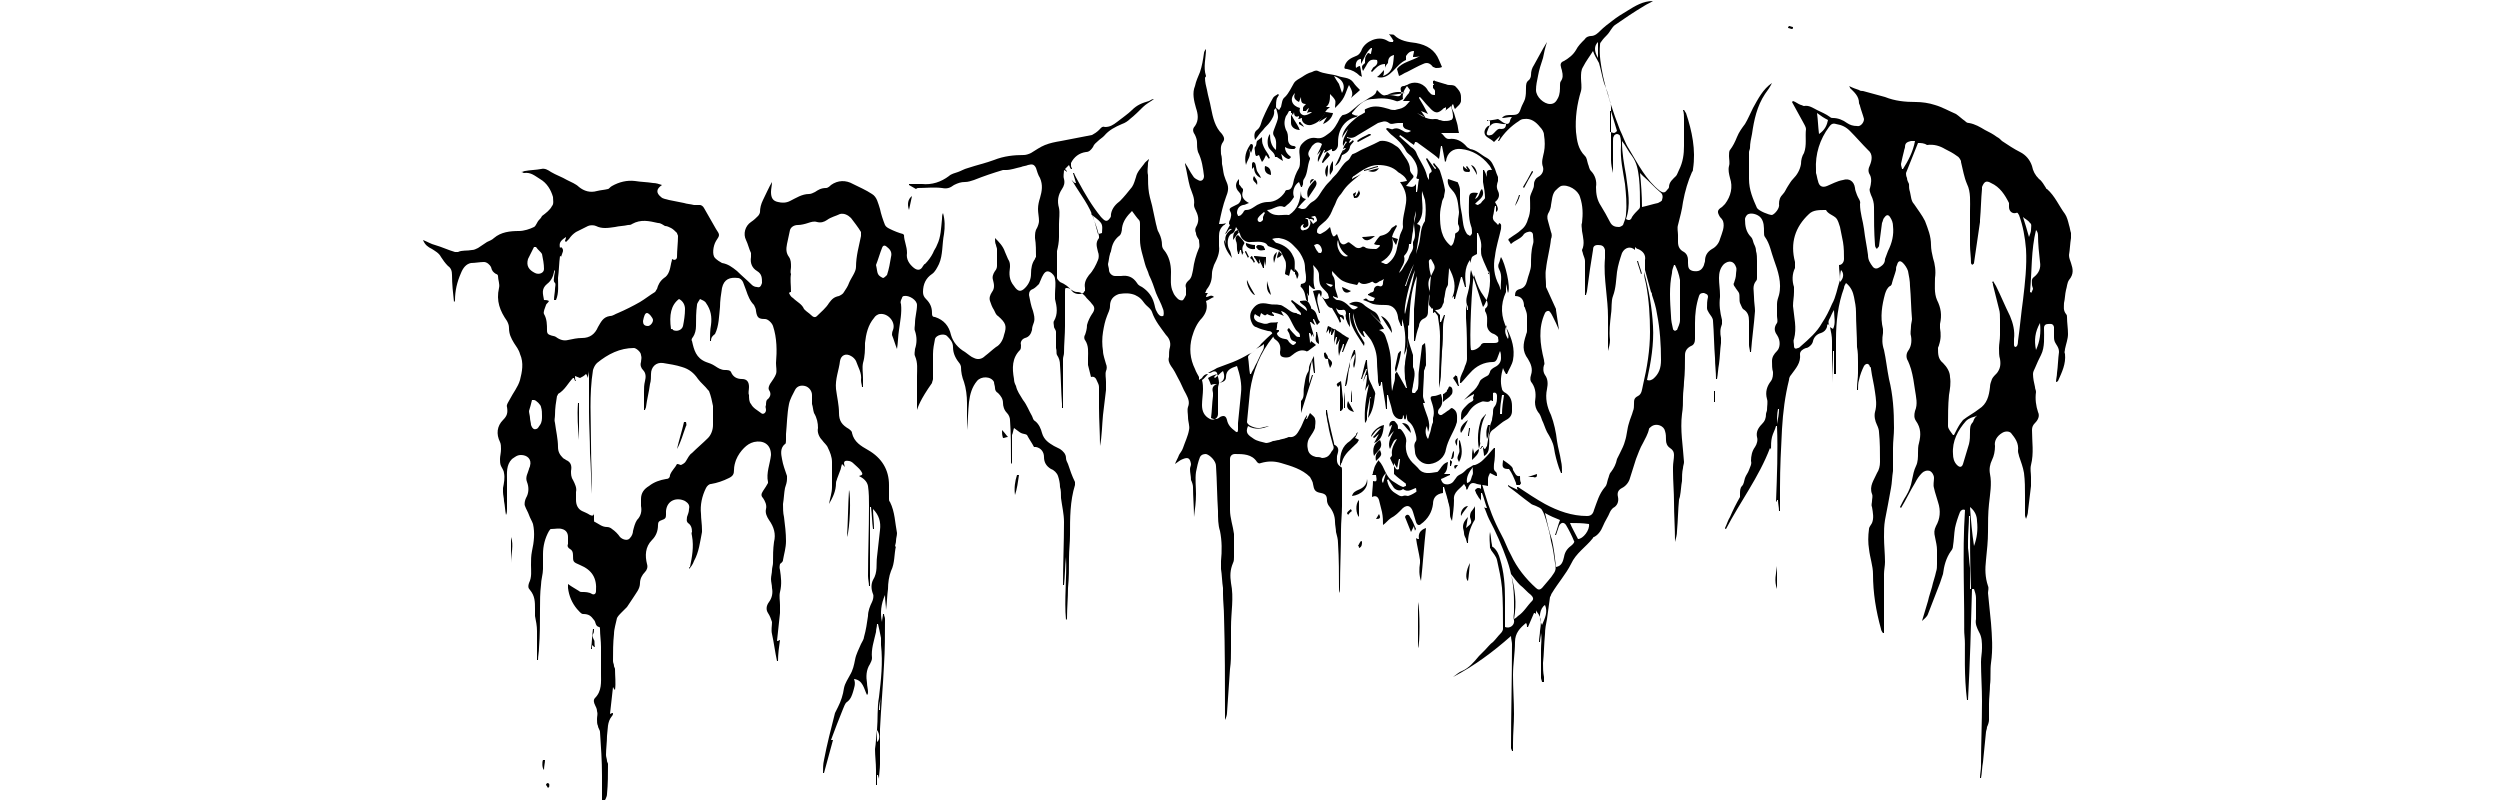 <?xml version="1.0" encoding="utf-8"?>
<!-- Generator: Adobe Illustrator 27.9.0, SVG Export Plug-In . SVG Version: 6.00 Build 0)  -->
<svg version="1.0" id="Layer_1" xmlns="http://www.w3.org/2000/svg" xmlns:xlink="http://www.w3.org/1999/xlink" x="0px" y="0px"
	 viewBox="0 0 250 80" enable-background="new 0 0 250 80" xml:space="preserve">
<g>
	<path d="M87.7,73c0.1-1.1,0-2.2,0.2-3.3c0.2-1.7,0.4-3.4,0.2-5.2c0-0.2,0-0.4,0-0.7c-0.1-0.5-0.2-1-0.3-1.4c0,0-0.1,0-0.1,0
		c0,0.3-0.1,0.5-0.1,0.8c-0.2,0.9-0.5,1.7-0.4,2.6c0,0.2-0.1,0.4-0.2,0.6c-0.4,0.6-0.4,1.3-0.3,1.9c0,0.3,0.1,0.6,0.1,0.9
		c0,0.1,0,0.2-0.1,0.3c-0.3-0.6-0.4-1.5-1.3-1.6c0.2,0.5,0,0.9-0.1,1.3c-0.1,0.3-0.2,0.7-0.6,1c-0.2,0.1-0.3,0.5-0.4,0.7
		c-0.4,1-0.8,2-1.2,3.1c0.1,0,0.2,0,0.2,0c-0.3,1.1-0.6,2.2-0.9,3.3c0,0-0.1,0-0.1,0c0-0.4,0-0.9,0.1-1.3c0.3-1.6,0.7-3.1,1.1-4.7
		c0.1-0.2,0.2-0.4,0.3-0.6c0.3-0.6,0.5-1.2,0.6-1.9c0.1-0.5,0.4-0.9,0.6-1.3c0.3-0.5,0.4-1,0.5-1.5c0.1-0.6,0.4-1.1,0.6-1.6
		c0.1-0.2,0.3-0.5,0.3-0.7c0.2-0.7,0.3-1.4,0.4-2.1c0-0.5,0.2-1,0.4-1.4c0.1-0.2,0.2-0.6,0.1-0.8c-0.2-0.5-0.2-1,0-1.4
		c0.5-0.8,0.3-1.6,0.4-2.3c0.1-0.9,0.2-1.8,0.3-2.7c0.1-0.8-0.1-1.5-0.7-2.1c0,0.6,0.1,1.3,0.1,2c0,0-0.1,0-0.1,0
		c-0.1-0.7-0.1-1.4-0.2-2.2c0,0-0.1,0-0.1,0c0,2.6,0,5.3,0,7.9c0,0-0.1,0-0.1,0c0-0.3-0.1-0.7-0.1-1c0-2.3,0.1-4.6,0.1-7
		c0-0.7,0-1.3-0.1-2c-0.1-0.5-0.5-0.8-0.9-1c0.4-0.1,0.4-0.2,0.2-0.5c-0.2-0.3-0.5-0.5-0.8-0.8c-0.1-0.1-0.3-0.2-0.4-0.2
		c-0.5-0.1-0.6,0.1-0.4,0.6c-0.1-0.1-0.2-0.2-0.3-0.3c-0.1,0.3-0.1,0.5-0.2,0.7c-0.1,0.3-0.2,0.5-0.3,0.8c0,0.1-0.1,0.2-0.1,0.4
		c0,0.8-0.3,1.4-0.7,2.1c0.1-0.6,0.3-1.1,0.3-1.7c0-0.8,0-1.6,0-2.5c0-0.5-0.2-1-0.4-1.4c-0.1-0.3-0.4-0.5-0.6-0.8
		c-0.3-0.3-0.5-0.8-0.4-1.2c0-0.5-0.1-1-0.4-1.5c-0.1-0.3-0.1-0.6-0.2-0.9c0-0.3,0-0.6,0-0.9c0-0.4-0.3-0.8-0.7-0.9
		c-0.4-0.1-0.8,0-1,0.4c-0.2,0.4-0.5,0.9-0.6,1.4c-0.2,1-0.2,2-0.3,3c0,0.2,0,0.4,0,0.6c0,0.1,0,0.4-0.1,0.4c-0.5,0.4-0.4,1-0.3,1.5
		c0.1,0.6,0.3,1.1,0.5,1.7c0,0.1,0,0.2,0,0.3c0,0.3-0.1,0.6-0.2,0.9c-0.1,0.5-0.1,1-0.2,1.6c0,0.4,0,0.9,0.1,1.3
		c0.1,0.8,0.2,1.6,0.2,2.4c0,0.7-0.2,1.3-0.3,1.9c0,0.2-0.2,0.3-0.3,0.4C78,56.5,77.9,56.7,78,57c0.1,0.7,0.2,1.4,0,2.2
		c-0.1,0.4,0,0.9,0,1.3c0,0.3,0,0.6,0,0.8c-0.1,0.9-0.2,1.9-0.3,2.8c0.2,0,0.2-0.1,0.3-0.1c-0.1,0.7-0.2,1.4-0.2,2.1
		c0,0-0.1,0-0.1,0c-0.2-0.9-0.3-1.8-0.5-2.7c-0.1-0.4,0-0.8,0-1.2c-0.1-0.3-0.2-0.6-0.4-0.9c-0.2-0.3-0.2-0.7,0.1-1.1
		c0.3-0.4,0.4-0.9,0.3-1.4c0-0.3-0.1-0.6-0.1-0.9c0-0.3,0.1-0.6,0.1-0.9c0-0.2,0.1-0.5,0.1-0.7c0-0.7,0-1.4,0.1-2.1
		c0.2-0.8,0-1.5-0.5-2.2c-0.2-0.3-0.4-0.7-0.3-1.1c0.1-0.4-0.1-0.8-0.3-1.1c-0.2-0.2-0.2-0.4,0-0.7c0.2-0.3,0.4-0.6,0.5-0.8
		c0,0,0-0.1,0-0.1c-0.2-0.9,0.2-1.8,0.3-2.7c0-1.1-0.8-1.5-1.7-1.3c-0.4,0.1-0.7,0.3-1,0.6c-0.3,0.3-0.6,0.7-0.8,1.2
		c-0.1,0.3-0.2,0.6-0.2,1c0,0.4-0.1,0.6-0.5,0.8c-0.6,0.3-1.2,0.5-1.8,0.6c-0.2,0-0.4,0.2-0.5,0.4c-0.4,0.8-0.6,1.7-0.5,2.6
		c0,0.5,0.1,1,0.1,1.6c0,0.1,0,0.1,0,0.2c-0.2,1-0.3,2-0.8,2.9c-0.1,0.3-0.3,0.6-0.5,0.8c0-0.1,0-0.2,0.1-0.2c0.2-1,0.4-2,0.2-3.1
		c0-0.1-0.1-0.3,0-0.4c0-0.4-0.1-0.7-0.4-0.9c-0.2-0.2-0.1-0.4-0.1-0.6c0.1-0.3,0.2-0.5,0.2-0.8c0.1-0.4-0.1-0.6-0.4-0.8
		c-0.8-0.4-1.8-0.1-1.9,1c0,0.1,0,0.3,0,0.4c0,0.3-0.1,0.4-0.4,0.5c-0.3,0.1-0.4,0.2-0.4,0.5c0,0.6-0.2,1.1-0.6,1.5
		c-0.7,0.7-0.7,1.6-0.5,2.4c0.1,0.3,0,0.6-0.2,0.8c-0.3,0.3-0.5,0.7-0.5,1.1c0,0.6-0.4,1-0.7,1.5c-0.2,0.3-0.4,0.6-0.6,0.9
		c-0.2,0.2-0.4,0.4-0.6,0.6c-0.1,0.1-0.3,0.3-0.4,0.5c-0.1,0.5-0.3,1.1-0.3,1.6c-0.1,0.9-0.1,1.8-0.1,2.7c0,0.2,0.1,0.3,0.1,0.5
		c0,0.1,0.1,0.2,0.1,0.3c0,0.7,0.1,1.4,0,2.1c-0.1-0.1-0.1-0.1-0.2-0.3c-0.1,0.9-0.2,1.8-0.3,2.7c0.2-0.1,0.2-0.1,0.3-0.1
		c0,0.1,0,0.2-0.1,0.3c-0.5,0.6-0.4,1.3-0.5,2c0,0.6-0.1,1.3-0.1,1.9c0,0.2,0.1,0.4,0.1,0.6c0,0.1,0.1,0.2,0.1,0.3c0,1,0,2-0.1,3
		c0,0.3-0.2,0.6-0.3,0.8c-0.1,0-0.1,0-0.2,0c0-0.9,0-1.7,0-2.6c0-1.5-0.1-2.9-0.2-4.4c0-0.2-0.2-0.4-0.2-0.6
		c-0.1-0.2-0.1-0.4-0.1-0.7c0-0.3,0.1-0.5,0-0.8c0-0.2-0.1-0.4-0.2-0.6c-0.1-0.2-0.2-0.5,0-0.7c0.7-0.7,0.6-1.6,0.6-2.4
		c0-0.9,0-1.8,0-2.7c0-0.6-0.1-1.2-0.1-1.8c0-0.1,0-0.2-0.1-0.2c-0.4-0.1-0.3-0.5-0.5-0.7c-0.3-0.4-0.5-0.6-1.1-0.6
		c-0.2,0-0.4-0.3-0.6-0.5c-0.5-0.6-0.8-1.3-0.9-2.1c0-0.1,0-0.2,0-0.4c0.4,0.3,0.8,0.5,1.1,0.7c0.1,0.1,0.2,0.1,0.3,0.1
		c0.3,0,0.7,0,1,0.2c0.2,0.1,0.4,0,0.4-0.3c0.1-1.3-0.4-2.1-1.6-2.6c-0.7-0.3-0.7-0.3-0.7-1c0-0.3-0.1-0.5-0.3-0.6
		c-0.2-0.1-0.3-0.3-0.2-0.5c0-0.2,0-0.4,0-0.7c0-0.4-0.2-0.7-0.6-0.8c-0.3-0.1-0.7,0-1.1,0c-0.1,0-0.1,0.1-0.2,0.2
		c-0.4,0.7-0.6,1.5-0.6,2.3c0,0.5,0,1,0,1.5c0,0.5-0.2,1.1-0.2,1.6c-0.1,0.8-0.1,1.6-0.1,2.4c0,1.3,0,2.6-0.1,3.9
		c0,0.4-0.1,0.8-0.1,1.2c0,0-0.1,0-0.1,0c0-1,0-2,0-2.9c0-0.5-0.1-1-0.2-1.5c0-0.2,0-0.4,0-0.7c0-0.7,0-1.3-0.5-1.9
		c-0.2-0.2-0.2-0.4-0.1-0.7c0.3-0.6,0.2-1.2,0.2-1.8c0-0.5,0-0.9,0.1-1.4c0.2-0.9,0.3-1.8,0.1-2.7c-0.1-0.3-0.3-0.6-0.4-0.9
		c-0.1-0.3-0.3-0.6-0.4-0.9c-0.1-0.2,0-0.6,0.1-0.8c0.3-0.5,0.3-1.1,0.1-1.6c-0.2-0.5,0.1-0.9,0.2-1.3c0-0.1,0.1-0.2,0.1-0.3
		c0.2-0.7-0.3-1.1-0.9-1.1c-0.4,0-0.6,0.2-0.9,0.4c-0.6,0.6-0.5,1.4-0.5,2.1c0,0.9,0,1.9,0,2.9c0,0.2,0,0.4-0.1,0.6
		c-0.1-0.5-0.1-0.9-0.2-1.4c0-0.3-0.1-0.6-0.1-0.9c0-0.1,0-0.3,0-0.4c0.1-0.5,0.2-1,0.1-1.5c0-0.2-0.2-0.5-0.3-0.7
		c-0.1-0.2-0.1-0.5-0.1-0.7c0-0.3,0.1-0.6,0.1-1c0-0.2,0-0.5-0.1-0.7c-0.4-0.8-0.3-1.6,0.3-2.2c0.4-0.4,0.5-0.7,0.4-1.3
		c-0.1-0.2,0.2-0.6,0.3-0.8c0.3-0.6,0.8-1.2,1-1.9c0.2-0.8,0.4-1.7,0-2.6c-0.1-0.4-0.4-0.8-0.6-1.1c-0.3-0.5-0.5-0.9-0.5-1.5
		c0-0.3-0.1-0.5-0.2-0.7c-0.7-1-1.1-2-0.8-3.3c0.1-0.4-0.1-0.8-0.1-1.2c0-0.1-0.1-0.2-0.2-0.2c-0.3-0.2-0.4-0.3-0.5-0.7
		c-0.1-0.2-0.4-0.5-0.7-0.5c-0.4,0-0.9,0.1-1.3,0.1c-0.5,0.1-0.8,0.5-1,1c-0.4,0.9-0.6,1.8-0.6,2.7c0,0.1,0,0.1-0.1,0.2
		c-0.1-0.9-0.2-1.8-0.2-2.7c0-0.4-0.1-0.7-0.4-0.9c-0.3-0.3-0.5-0.6-0.7-0.9c-0.2-0.4-0.6-0.6-0.9-0.8c-0.4-0.2-0.7-0.4-0.9-0.9
		c0.5,0.2,0.8,0.4,1.2,0.5c0.7,0.2,1.3,0.5,2,0.7c0.1,0,0.2,0,0.3,0c0.4-0.2,0.9-0.1,1.4-0.2c0.2,0,0.4-0.1,0.6-0.2
		c0.3-0.2,0.6-0.4,0.9-0.6c0.2-0.1,0.5-0.2,0.7-0.4c0.7-0.6,1.6-0.7,2.5-0.7c0.5,0,1.1-0.2,1.5-0.4c0.2-0.1,0.3-0.5,0.5-0.7
		c0.1-0.1,0.2-0.2,0.3-0.4c0.4-0.3,0.8-0.6,1-1c0.2-0.2,0.1-0.6,0.1-0.9c-0.2-0.7-0.6-1.4-1.3-1.8c-0.5-0.3-0.9-0.7-1.6-0.6
		c-0.1,0-0.1-0.1-0.3-0.1c0.2,0,0.3-0.1,0.4-0.1c0.5-0.1,1.1-0.1,1.6-0.2c0.4-0.1,0.7,0.1,1,0.3c0.5,0.3,1.1,0.5,1.6,0.8
		c0.4,0.2,0.9,0.4,1.2,0.7c0.5,0.4,1.1,0.6,1.8,0.4c0.4-0.1,0.7-0.1,1.1-0.2c0.1,0,0.2-0.2,0.4-0.3c0.7-0.4,1.5-0.6,2.3-0.5
		c0.6,0.1,1.2,0.1,1.8,0.2c0.3,0,0.6,0.1,0.9,0.2c-0.6,0.4-0.6,0.8-0.1,1.2c0.2,0.2,0.5,0.2,0.8,0.3c0.5,0.1,1,0.2,1.5,0.3
		c0.3,0.1,0.6,0.1,1,0.2c0.2,0,0.4,0,0.6,0c0.1,0,0.3,0.1,0.4,0.3c0.4,0.7,0.8,1.4,1.2,2.1c0.4,0.6,0.4,0.6,0,1.2
		c-0.3,0.5-0.4,1.4-0.1,1.7c0.2,0.2,0.5,0.4,0.7,0.5c0.6,0.1,1,0.4,1.5,0.8c0.5,0.5,1,0.9,1.5,1.4c0.1,0.1,0.3,0.2,0.5,0.2
		c0.3,0.1,0.4-0.1,0.5-0.4c0-0.5,0-0.9-0.5-1.2c-0.5-0.3-0.7-0.8-0.6-1.4c0-0.1,0-0.3,0-0.4c-0.2-0.4-0.3-0.9-0.5-1.3
		c-0.3-0.6-0.1-1.4,0.5-1.8c0.3-0.2,0.5-0.4,0.7-0.6c0.1-0.1,0.2-0.3,0.2-0.4c0-0.4,0.1-0.8,0.3-1.2c0.3-0.6,0.6-1.3,0.9-1.8
		c0,0.3-0.1,0.7-0.1,1c0,0.6,0.2,0.9,0.7,1c0.4,0.1,0.8,0.1,1.2-0.1c0.6-0.3,1.2-0.7,1.9-0.7c0.2,0,0.4-0.1,0.6-0.2
		c0.3-0.2,0.6-0.4,1.1-0.4c0.2,0,0.4-0.2,0.5-0.3c0.7-0.5,1.5-0.5,2.2-0.1c0.6,0.3,1.3,0.6,1.9,1c0.5,0.3,0.6,0.9,0.8,1.5
		c0.1,0.5,0.3,1.1,0.5,1.6c0.1,0.2,0.3,0.3,0.5,0.4c0.4,0.2,0.9,0.4,1.3,0.5c0,0,0.1,0.1,0.1,0.1c0,0.6,0.3,1.1,0.3,1.8
		c-0.1,0.6,0.2,1.1,0.7,1.5c0.4,0.3,0.7,0.2,0.9-0.2c0.1-0.1,0.1-0.2,0.2-0.2c0.3-0.3,0.6-0.7,0.8-1.1c0.1-0.3,0.3-0.5,0.4-0.8
		c0.4-0.8,0.4-1.7,0.5-2.6c0-0.2,0-0.4,0.1-0.6c0.2,0.7,0.2,1.4,0.1,2.1c-0.2,1-0.1,2.1-0.5,3c-0.2,0.4-0.4,0.8-0.7,1
		c-0.6,0.4-0.9,1-0.9,1.8c0,0.3,0.1,0.5,0.3,0.7c0.4,0.4,0.6,0.8,0.6,1.4c0,0.2,0,0.4,0.3,0.4c0.9,0.3,1.4,0.9,1.6,1.8
		c0.2,0.7,0.7,1.3,1.4,1.7c0.3,0.2,0.6,0.5,0.9,0.6c0.4,0.2,0.8,0.1,1.1-0.2c0.4-0.3,0.7-0.6,1.1-0.9c0.4-0.2,0.7-0.7,0.8-1.2
		c0.3-0.9,0.2-1.2-0.6-1.9c-0.2-0.1-0.3-0.4-0.4-0.6c-0.2-0.3-0.3-0.6-0.4-0.9c-0.1-0.3,0-0.6,0.2-0.9c0.3-0.4,0.2-0.8,0.1-1.2
		c-0.1-0.3,0-0.6,0.2-0.9c0.1-0.1,0.2-0.3,0.2-0.5c0-0.6,0-1.1,0-1.7c0-0.1-0.1-0.3-0.1-0.4c-0.1-0.2-0.1-0.4-0.1-0.7
		c0.4,0.4,0.8,0.8,1,1.4c0.1,0.2,0.2,0.5,0.3,0.7c0.2,0.3,0.2,0.5,0.2,0.8c-0.1,0.7-0.1,1.3,0.4,1.9c0.4,0.6,0.7,0.6,1.1,0.2
		c0.4-0.4,0.6-0.9,0.6-1.4c0-0.6,0.1-1.1,0.4-1.5c0-0.1,0.1-0.2,0.1-0.2c0-0.6,0-1.3-0.1-1.9c0-0.4,0-0.7,0.2-1
		c0.1-0.2,0.2-0.5,0.2-0.7c0-0.4-0.1-0.8-0.1-1.2c0-0.4,0.1-0.8,0.2-1.1c0.2-0.7,0.3-1.3,0-2c-0.2-0.3-0.3-0.7-0.4-1
		c-0.2-0.4-0.4-0.4-0.8-0.3c-0.2,0.1-0.5,0.1-0.7,0.2c-0.5,0.1-1,0.3-1.5,0.3c-0.1,0-0.2,0-0.3,0c-1,0.3-1.9,0.6-2.9,1
		c-0.3,0.1-0.6,0.2-0.9,0.2c-0.4,0-0.7,0.1-1.1,0.3c-0.4,0.3-0.7,0.4-1.2,0.3c-0.8-0.1-1.6,0-2.4,0c-0.1,0-0.2,0.1-0.2,0.1
		c-0.2-0.1-0.5-0.3-0.7-0.4c0,0,0-0.1,0-0.1c0.4,0,0.9,0,1.3,0c1,0.1,1.9-0.2,2.7-0.8c0.2-0.2,0.6-0.3,0.9-0.4
		c0.3-0.1,0.6-0.3,1-0.4c0.9-0.3,1.8-0.5,2.6-0.8c1-0.4,2-0.5,3-0.5c0.2,0,0.5-0.1,0.7-0.2c0.5-0.3,0.9-0.6,1.4-0.8
		c0.5-0.2,1-0.3,1.6-0.4c1-0.2,2.1-0.4,3.1-0.6c0.2-0.1,0.5-0.3,0.7-0.5c0.2-0.2,0.3-0.4,0.6-0.3c0.5,0,0.8-0.2,1.2-0.5
		c0.5-0.4,1.1-0.8,1.5-1.2c0.5-0.5,1-0.7,1.7-0.9c0.2-0.1,0.3-0.2,0.5-0.2c-0.4,0.3-0.8,0.5-1.1,0.8c-0.4,0.4-0.8,0.8-1.3,1.2
		c-0.2,0.2-0.5,0.4-0.8,0.5c-0.7,0.3-1.3,0.6-1.8,1.2c-0.2,0.2-0.4,0.3-0.6,0.5c-0.2,0.2-0.4,0.3-0.5,0.6c-0.2,0.3-0.4,0.5-0.7,0.5
		c-0.7,0.1-1.2,0.5-1.5,1.1c0,0.1,0,0.2,0,0.3c0,0.1,0.1,0.2,0.1,0.3c0,0-0.1,0-0.1,0c-0.1-0.1-0.1-0.2-0.2-0.4
		c-0.1,0.1-0.3,0.3-0.4,0.4c0.1,0.1,0.2,0.2,0.2,0.3c0,0,0,0,0,0c-0.1-0.1-0.1-0.1-0.3-0.2c0,0.3-0.1,0.6,0,0.9c0.1,0.4,0,0.7-0.2,1
		c-0.4,0.6-0.5,1.2-0.3,1.9c0.1,0.5,0,1.1,0,1.6c0,0.4,0,0.9,0,1.3c0,0.5-0.1,1-0.2,1.4c0,0.9,0,1.8,0,2.7c0,0.1,0.2,0.3,0.3,0.4
		c0.5,0.2,0.9,0.5,1.2,0.9c0.2,0.3,0.8,0.4,1.1,0.2c0.1,0,0.1-0.2,0.2-0.2c0-0.1,0-0.2,0-0.3c-0.1-0.5,0.1-0.9,0.4-1.3
		c0.4-0.4,0.7-1,0.9-1.5c0.1-0.2,0.1-0.6,0-0.8c-0.1-0.5-0.3-0.9,0.1-1.4c0-0.1,0-0.2,0-0.2c-0.1-0.5-0.3-1.1-0.5-1.6
		c-0.4-1.4-1.4-2.6-2.1-3.8c-0.1-0.1-0.1-0.2-0.2-0.3c0.1,0.1,0.2,0.3,0.4,0.4c0,0,0,0,0.1,0c-0.1-0.3-0.2-0.7-0.3-1c0,0,0,0,0.1,0
		c0.1,0.3,0.3,0.6,0.4,0.8c0.7,1.3,1.4,2.5,2.3,3.6c0.1,0.1,0.2,0.2,0.2,0.2c0.3,0.3,0.5,0.2,0.7-0.1c0.1-0.1,0.1-0.2,0.1-0.4
		c0.1-0.6,0.5-1,0.9-1.3c0.4-0.4,0.8-0.9,1.2-1.4c0.2-0.3,0.3-0.7,0.4-1c0.1-0.5,0.5-0.9,0.8-1.3c0.1-0.2,0.3-0.3,0.5-0.5
		c0,0.1-0.1,0.3-0.1,0.4c0,0.4-0.1,0.8,0,1.2c0,0.6,0,1.2,0.1,1.8c0.1,0.6,0.3,1.1,0.4,1.7c0.1,0.5,0.2,0.9,0.3,1.4
		c0.1,0.3,0.1,0.6,0.3,0.9c0.2,0.4,0.3,0.8,0.3,1.2c0,0.2,0.1,0.4,0.2,0.5c0.5,0.6,0.7,1.4,0.7,2.2c0,0.7-0.1,1.4,0.2,2
		c0.1,0.3,0.3,0.5,0.5,0.7c0.1,0.1,0.4,0.2,0.5,0.1c0.1-0.1,0.2-0.3,0.3-0.5c0-0.2,0-0.4,0-0.7c-0.1-0.3,0-0.5,0.2-0.7
		c0.4-0.3,0.4-0.7,0.5-1.1c0.1-0.8,0.3-1.5,0.6-2.2c0.1-0.2,0-0.5,0-0.8c-0.1-0.2-0.3-0.4-0.3-0.7c-0.1-0.2-0.1-0.4,0-0.6
		c0.3-0.5,0.3-1,0-1.6c-0.1-0.2-0.2-0.4-0.2-0.6c0.1-0.7-0.2-1.2-0.4-1.8c-0.2-0.7-0.3-1.5-0.5-2.3c0,0,0-0.1,0-0.1
		c0.3,0.4,0.5,0.9,0.8,1.3c0.1,0.2,0.3,0.3,0.5,0.4c0.3,0.2,0.6,0,0.6-0.4c-0.1-0.8-0.2-1.6-0.6-2.4c-0.1-0.3-0.1-0.7-0.1-1
		c0-0.2-0.1-0.5-0.2-0.7c-0.2-0.3-0.3-0.6,0-0.9c0.4-0.6,0.3-1.2,0.1-1.8c-0.2-0.7-0.4-1.5-0.1-2.2c0.1-0.5,0.3-0.9,0.5-1.4
		c0.2-0.6,0.3-1.2,0.4-1.9c0-0.1,0.1-0.3,0.2-0.4c0,0.9-0.3,1.8,0,2.7c0,0.1-0.1,0.1-0.1,0.2c0,0.4,0.1,0.8,0.2,1.2
		c0.1,0.6,0.3,1.2,0.4,1.8c0.2,1,0.4,1.9,1.1,2.6c0.2,0.3,0.3,0.5,0.1,0.8c-0.3,0.4-0.2,0.8-0.2,1.2c0.1,0.3,0.1,0.7,0.1,1
		c0.1,0.4,0.1,0.7,0.2,1.1c0.1,0.3,0.2,0.6,0.3,0.8c0.2,0.5,0.1,0.9-0.1,1.4c-0.3,0.8-0.5,1.7-0.7,2.7c0.3,0,0.5,0,0.7-0.1
		c-0.1,0.1-0.1,0.2-0.2,0.2c-0.4,0.3-0.5,0.7-0.5,1.1c0,0.3,0,0.7,0,1c0.1,0.7-0.2,1.3-0.5,1.9c-0.1,0.3-0.2,0.6-0.2,0.8
		c0,0.6-0.1,1.1-0.5,1.6c-0.1,0.1-0.1,0.3-0.2,0.4c0.1,0,0.2,0,0.3,0c-0.1,0.1-0.2,0.3-0.2,0.4c0.3,0,0.5-0.3,0.8,0
		c-0.3,0.1-0.5,0.3-0.8,0.4c0.2,0.7,0,1.2-0.4,1.7c-0.5,0.5-0.8,1.2-1,1.9c-0.3,1.1-0.2,2.2,0.3,3.2c0.1,0.3,0.3,0.6,0.4,0.8
		c0,0.1,0,0.2,0,0.3c0.1-0.1,0.2-0.1,0.3-0.2c0.1-0.2,0.3-0.4,0.6-0.4c-0.2,0.2-0.4,0.5-0.6,0.6c0.1,0.4,0.1,0.7,0.1,0.9
		c0,0.5-0.1,1.1-0.1,1.6c0,0.6,0.2,1.1,0.8,1.4c0.4,0.2,0.8-0.1,0.8-0.5c0-0.9,0-1.7,0-2.6c0-0.2,0.1-0.4,0.1-0.5
		c0-0.3-0.1-0.6-0.2-1c-0.1-0.2-0.3-0.2-0.5-0.1c-0.1,0.1-0.3,0.1-0.4,0.1c0.3-0.2,0.6-0.3,0.9-0.5c0.5-0.2,1.1-0.4,1.6-0.6
		c0.5-0.2,1.1-0.5,1.6-0.8c0.3-0.1,0.6-0.3,0.8-0.5c-0.2,0.2-0.4,0.3-0.7,0.5c-0.1,0.1-0.2,0.2-0.2,0.3c0.1,0.6,0.1,1.2,0.2,1.7
		c0,0,0.1,0,0.1,0c0.1-0.3,0.3-0.5,0.4-0.8c0.3-0.5,0.5-1.1,0.8-1.6c0.1-0.2,0.1-0.4,0.1-0.6c-0.2,0.2-0.5,0.3-0.8,0.5
		c0.2-0.2,0.4-0.3,0.5-0.5c0.4-0.4,0.8-0.8,1.3-1.2c0.1-0.1,0.1-0.2,0.2-0.2c0.1,0,0.2,0,0.3,0c0,0.1,0,0.2-0.1,0.2
		c-0.1,0.2-0.3,0.3-0.5,0.5c-1.3,1.6-2,3.4-2.3,5.4c-0.1,1-0.2,2-0.3,3.1c0,0.1,0.1,0.2,0.2,0.3c0.5,0.3,1,0.4,1.5,0.2
		c0.2,0,0.3-0.1,0.5-0.1c-0.7,0.3-1.4,0.4-2.1,0c-0.3,0.7,0,0.9,0.6,1.3c0.3,0.2,0.8,0.3,1.2,0.4c0.2,0,0.5-0.1,0.7-0.2
		c0.2,0,0.4-0.1,0.6-0.1c0.2-0.1,0.5-0.1,0.7-0.2c0.1,0,0.2-0.1,0.3-0.1c0.7,0.1,0.9-0.5,1.2-1c0.2-0.4,0.3-0.8,0.6-1.2
		c0,0.1,0,0.2-0.1,0.4c0,0,0,0,0.1,0c0.1-0.2,0.2-0.4,0.3-0.6c0.2,0.2,0.5,0.4,0.5,0.6c0.1,0.3,0,0.6,0,0.9
		c-0.1,0.3-0.3,0.6-0.5,0.9c-0.3,0.4-0.3,0.9-0.2,1.3c0.1,0.4,0.4,0.6,0.8,0.7c0.2,0,0.4,0,0.6,0.1c0.3,0,0.6-0.1,0.8-0.4
		c0.1-0.1,0.1-0.2,0.2-0.3c0.2-0.2,0.2-0.4,0.1-0.6c-0.2-0.7-0.4-1.4-0.5-2.1c-0.1-0.3-0.1-0.7-0.2-1c0-0.1,0-0.3,0-0.4
		c0,0,0.1,0,0.1,0c0,0.2,0.1,0.5,0.1,0.7c0.2,0.9,0.4,1.8,0.6,2.6c0,0.1,0,0.2,0.1,0.2c0.5,0.3,0.3,0.7,0.2,1.1
		c0,0.4-0.1,0.8,0.4,1.1c0.1,0,0.1,0.2,0.1,0.3c0,0.5,0,0.9,0,1.4c0,0.7,0,1.5,0,2.2c0,0.8-0.1,1.6-0.1,2.4c0,1.9-0.1,3.8-0.1,5.7
		c0,0.2,0,0.4-0.1,0.6c0-0.1,0-0.2,0-0.3c0-1.6,0-3.1-0.1-4.7c0-0.4-0.1-0.7-0.2-1.1c0-0.3-0.1-0.7-0.1-1c0-0.6-0.2-1.1-0.6-1.6
		c-0.1-0.1-0.2-0.4-0.2-0.5c0-0.5-0.1-0.7-0.6-0.8c-0.6-0.1-0.7-0.3-0.8-0.9c0-0.2-0.2-0.5-0.3-0.7c-0.8-0.8-1.9-1.1-2.9-1.4
		c-0.7-0.2-1.3-0.2-2,0c-0.2,0.1-0.3,0-0.4-0.1c-0.5-0.8-1.4-0.8-2.2-0.8c-0.3,0-0.5,0.2-0.5,0.5c0,1.7,0,3.4,0,5.1
		c0,0.8,0.3,1.6,0.4,2.4c0,0.1,0,0.1,0,0.2c0,0.7,0,1.4,0,2.1c0,0.2,0,0.4-0.1,0.6c-0.3,0.7-0.3,1.3-0.2,2c0.3,1.5,0,2.9,0,4.4
		c0,0.7,0,1.5,0,2.2c0,0.7,0,1.3-0.1,2c-0.1,1.5-0.2,2.9-0.3,4.4c0,0.2-0.1,0.5-0.2,0.7c0-0.2,0-0.3,0-0.5c0-3.3,0-6.6-0.1-9.9
		c0-0.7-0.1-1.5-0.1-2.2c0-0.2,0-0.4,0-0.6c-0.1-0.6-0.1-1.3-0.2-1.9c0-0.3,0-0.5,0-0.8c0.1-1,0.1-2-0.1-3c-0.2-0.6-0.2-1.3-0.2-2
		c-0.1-1.5-0.1-3-0.2-4.5c0-0.5-0.6-1.1-1-1.2c-0.3,0-0.5,0.1-0.6,0.3c-0.2,0.5-0.3,1-0.4,1.5c-0.1,0.7,0,1.5,0,2.2
		c0,0.8-0.1,1.5-0.2,2.3c0-1-0.1-2-0.1-3c0-0.2-0.1-0.5-0.2-0.7c0-0.4-0.1-0.7-0.1-1.1c0-0.2,0.1-0.3,0.1-0.5
		c-0.1-0.6-0.3-0.7-0.8-0.5c-0.3,0.1-0.5,0.3-0.8,0.5c0.1-0.3,0.3-0.6,0.4-0.9c0.1-0.2,0.3-0.4,0.4-0.7c0.2-0.6,0.5-1.2,0.6-1.8
		c0.1-0.4-0.1-0.8-0.1-1.3c0-0.3-0.1-0.7,0-1c0.2-0.5,0-0.9-0.2-1.3c-0.3-0.5-0.5-1.1-0.8-1.6c-0.2-0.4-0.4-0.8-0.7-1.2
		c-0.2-0.3-0.3-0.6-0.2-0.9c0-0.3,0-0.7,0.1-1c0.1-0.5-0.1-0.9-0.4-1.2c-0.5-0.7-1.1-1.4-1.4-2.3c-0.1-0.3-0.4-0.5-0.6-0.7
		c-0.2-0.2-0.3-0.4-0.5-0.6c-0.2-0.2-0.4-0.3-0.6-0.4c-0.5-0.2-1-0.2-1.6-0.1c-0.6,0.2-0.9,0.6-0.9,1.2c0,0.4-0.2,0.7-0.3,1
		c-0.2,0.5-0.3,1-0.4,1.6c-0.1,0.6-0.1,1.3,0,1.9c0,0.4,0.2,0.9,0.3,1.3c0.1,0.2,0.1,0.5,0,0.7c-0.1,0.3,0,0.7,0,1.1
		c0,0.3,0,0.5,0,0.8c-0.1,0.9-0.2,1.7-0.3,2.5c-0.1,1-0.1,2.1-0.3,3.1c0-1.3-0.1-2.6-0.1-3.8c0-0.7,0-1.4,0-2.1
		c0-0.2-0.1-0.4-0.2-0.6c-0.1-0.3-0.3-0.5-0.6-0.4c-0.1-0.4-0.2-0.8-0.3-1.2c0-0.2,0-0.5,0-0.7c0-0.6,0.1-1.2-0.3-1.8
		c-0.1-0.1-0.1-0.4,0-0.5c0.1-0.3,0.2-0.6,0.2-1c0.1-0.4,0.3-0.8,0.5-1.1c0.3-0.4,0.3-0.7,0-1c-0.2-0.3-0.5-0.5-0.7-0.8
		c-0.2-0.2-0.4-0.4-0.8-0.4c-0.3,0-0.5-0.2-0.7-0.3c-0.1-0.1-0.3-0.1-0.4-0.1c-0.1,0-0.1,0.2-0.1,0.3c0,1.2,0,2.3,0,3.5
		c0,0.9-0.1,1.8-0.1,2.7c0,0.2-0.1,0.4-0.1,0.6c0,1.1,0,2.1,0,3.2c0,0.6,0,1.1,0,1.7c0,0-0.1,0-0.1,0c0-0.1,0-0.2,0-0.4
		c-0.1-1.3-0.1-2.6-0.2-3.9c0-0.4-0.1-0.7-0.3-1c-0.1-0.2,0-0.4-0.1-0.7c0-0.5,0-1,0-1.6c0-0.2-0.2-0.4-0.2-0.5c0-0.2-0.1-0.5,0-0.6
		c0.4-0.7,0.3-1.4,0.1-2.2c0-0.2,0-0.4,0-0.5c0-0.5,0.1-1,0-1.5c0-0.3-0.3-0.6-0.5-0.7c-0.4-0.2-0.6,0.1-0.8,0.5
		c-0.1,0.2-0.2,0.5-0.3,0.7c-0.2,0.2-0.4,0.4-0.6,0.5c-0.3,0.1-0.4,0.3-0.4,0.6c0.1,0.5,0.2,1.1,0.4,1.6c0.1,0.4,0.2,0.7,0.1,1.1
		c-0.1,0.3-0.2,0.5-0.2,0.8c-0.1,0.4-0.3,0.7-0.7,0.8c-0.3,0.1-0.5,0.4-0.4,0.7c0,0.2,0,0.4-0.1,0.5c-0.8,0.8-0.8,1.8-0.6,2.9
		c0,0.3,0.1,0.5,0.2,0.7c0.1,0.5,0.4,0.9,0.7,1.4c0.4,0.5,0.6,1.1,0.9,1.6c0.1,0.2,0.1,0.4,0.3,0.5c0.4,0.3,0.6,0.8,0.7,1.2
		c0.2,0.7,0.7,1,1.2,1.3c0.2,0.1,0.4,0.2,0.6,0.3c0.3,0.2,0.6,0.5,0.6,0.9c0,0.2,0.1,0.4,0.2,0.6c0.2,0.6,0.4,1.2,0.7,1.8
		c0,0.1,0,0.2,0,0.3c-0.5,1.6-0.5,3.3-0.5,5c0,0.8-0.1,1.5-0.1,2.3c0,1,0,2-0.1,3c0,1-0.1,2-0.1,3c0,0.1,0,0.1-0.1,0.2
		c-0.2-2.1,0.1-4.2,0-6.3c-0.1,0.9-0.1,1.9-0.2,2.8c0,0,0,0-0.1,0c0-2.1,0.1-4.2,0.1-6.3c0-0.8-0.2-1.6-0.3-2.4c0-0.4,0-0.8-0.1-1.1
		c0-0.4-0.1-0.8-0.2-1.1c-0.1-0.3-0.4-0.6-0.7-0.7c-0.5-0.3-0.7-0.7-0.7-1.2c0-0.5-0.3-0.9-0.8-1c-0.1,0-0.2,0-0.2,0
		c-0.2-0.4-0.5-0.8-0.7-1.2c-0.1-0.1-0.4-0.1-0.6-0.2c-0.2-0.1-0.4-0.3-0.7-0.5c-0.1,0.3-0.1,0.5-0.2,0.7c0,0.9,0,1.8,0,2.7
		c0,0.1,0,0.1-0.1,0.2c0-0.1,0-0.2,0-0.3c0-1.4,0-2.7-0.1-4.1c0-0.2-0.1-0.5-0.3-0.7c-0.3-0.3-0.4-0.7-0.4-1c0-0.4-0.2-0.7-0.5-1
		c-0.2-0.1-0.3-0.3-0.3-0.5c0-0.2-0.1-0.4-0.1-0.6c-0.3-0.6-1.3-0.6-1.7-0.1c-0.5,0.6-0.7,1.3-0.8,2.1c-0.1,0.9-0.1,1.9-0.2,2.8
		c0-0.8,0-1.8,0-2.7c0-0.7-0.1-1.5-0.3-2.1c-0.2-0.5-0.3-1-0.3-1.5c0-0.1-0.1-0.3-0.1-0.3c-0.4-0.5-0.7-1-0.7-1.7
		c0-0.5-0.3-0.8-0.6-1.1c-0.3-0.3-1.1-0.1-1.2,0.3c-0.1,0.5-0.2,1-0.2,1.5c0,0.8,0,1.7,0,2.5c0,0.1-0.1,0.3-0.1,0.4
		C92,40,91.8,40.7,91.7,41c0-0.9,0-2.2,0-3.4c0-0.7,0.1-1.3-0.2-2c-0.1-0.2,0-0.5,0-0.7c0.2-0.6,0.2-1.2,0-1.8c-0.1-0.2,0-0.5,0-0.8
		c0-0.6,0.2-1.2,0.2-1.8c0-0.5-0.8-1-1.3-0.9c-0.1,0-0.2,0.1-0.2,0.2c-0.1,0.2-0.2,0.4-0.1,0.6c0.1,0.9-0.1,1.8-0.2,2.6
		c-0.1,0.6-0.1,1.3-0.2,1.9c-0.2-0.5-0.3-0.9-0.5-1.4c0-0.1,0-0.3,0.1-0.5c0.3-0.8-0.5-1.7-1.3-1.6c-0.2,0-0.5,0.2-0.6,0.4
		c-0.6,0.7-0.8,1.6-0.9,2.5c0,0.7,0,1.3-0.2,2c-0.1,0.5,0,1,0,1.5c0,0.3,0,0.6,0,0.9c0,0-0.1,0-0.1,0c0-0.2-0.1-0.4-0.1-0.7
		c0.1-0.7-0.3-1.3-0.5-1.9c-0.1-0.2-0.3-0.4-0.5-0.5c-0.5-0.3-1-0.1-1.1,0.5c-0.1,0.9-0.5,1.8-0.4,2.8c0.1,0.8,0.3,1.6,0.3,2.4
		c0,0.8,0.3,1.2,1,1.6c0.1,0.1,0.3,0.2,0.3,0.4c0.2,0.9,0.9,1.3,1.6,1.7c1.4,0.8,2.1,2,2.1,3.5c0,0.5,0,0.9,0,1.4
		c0,0.1,0,0.2,0.1,0.3c0.5,1,0.5,2.1,0.7,3.1c0,0.3-0.1,0.5-0.1,0.8c0,0.2-0.1,0.4-0.1,0.6c0,0,0.1-0.1,0.1-0.1c0,0,0,0,0,0
		c-0.2,0.8-0.1,1.7-0.5,2.5c-0.2,0.5-0.3,1.2-0.3,1.8c-0.1,0.7-0.1,1.4-0.2,2.1c0-0.5-0.1-0.9-0.1-1.5c-0.4,0.9-0.5,1.8-0.3,2.7
		c0-0.3,0.1-0.6,0.1-0.8c0,0,0.1,0,0.1,0c0,0.2,0.1,0.3,0.1,0.5c0,1.5,0,3.1-0.1,4.6c-0.1,2.1-0.3,4.3-0.4,6.4c0,0.5,0,0.9,0,1.4
		c0,0.7,0,1.4,0,2.1c0,0.5-0.1,1-0.1,1.5c0-0.1-0.1-0.3-0.1-0.4c0,0,0,0-0.1,0c0,0.3,0,0.7,0,1c0,0-0.1,0-0.1,0c0-0.5,0-1,0-1.5
		c0-0.7-0.1-1.4-0.1-2.1C87.6,74.3,87.6,73.7,87.7,73c0,0.4,0,0.8,0,1.2C88,74,88,73.4,87.7,73z M67.7,46.4c0.2,0,0.3,0.1,0.4,0.1
		c0.2-0.1,0.4-0.2,0.5-0.4c0.2-0.3,0.3-0.6,0.6-0.8c0.5-0.5,1.1-1,1.6-1.5c0.3-0.3,0.5-0.8,0.5-1.3c0-0.6,0-1.3,0-1.9
		c-0.1-0.5-0.2-1-0.4-1.5c0,0-0.1-0.1-0.1-0.1c-0.3-0.4-0.7-0.7-1-1.1c-0.4-0.6-0.9-1-1.6-1.2c-0.6-0.2-1.3-0.3-1.9-0.4
		c-0.7-0.1-1.2,0.4-1.2,1.1c0,0.3,0,0.7-0.1,1c-0.1,0.8-0.3,1.5-0.4,2.3c0,0.1-0.1,0.2-0.1,0.3c0,0-0.1,0-0.1,0c0-0.1,0-0.2,0-0.4
		c0-0.5,0-1,0-1.4c0-0.4,0-0.7,0.1-1.1c0.1-0.4,0.1-0.8-0.2-1.1c-0.2-0.2-0.3-0.5-0.2-0.8c0-0.2,0.1-0.4,0-0.7
		c0-0.3-0.5-0.7-0.7-0.7c-1.4,0-2.6,0.6-3.7,1.5c-0.2,0.2-0.3,0.4-0.4,0.7c-0.4,2.5-0.2,4.9-0.2,7.4c0,1.7,0.1,3.3,0.1,5
		c-0.1-1.4-0.1-2.7-0.2-4.1c0-1.4-0.1-2.8-0.1-4.1c0-1.4,0-2.7,0-4.1c0,0,0,0,0,0c0,0.2-0.1,0.4-0.1,0.7c-0.1-0.2-0.1-0.3-0.2-0.4
		c-0.2,0.2-0.4,0.3-0.6,0.4c-0.2-0.1-0.3-0.1-0.5-0.2c0,0.2,0,0.4,0.1,0.5c0,0,0,0-0.1,0c0-0.1-0.1-0.2-0.1-0.3c0,0-0.1,0-0.1,0
		c-0.5,0.5-0.8,1.2-1.5,1.6c0,0,0,0.1-0.1,0.2c-0.1,0.6-0.2,1.2-0.2,1.9c0,0.3-0.1,0.5,0,0.8c0.1,0.8,0.3,1.6,0.3,2.4
		c0,0.5,0.2,0.8,0.5,1.1c0.1,0.1,0.2,0.1,0.3,0.2c0.5,0.2,0.6,0.6,0.5,1.1c0,0.3,0,0.6,0.2,0.9c0.2,0.4,0.4,0.8,0.3,1.2
		c0,0.3,0,0.6,0,0.8c0,0.5,0.2,0.9,0.6,1.1c0.2,0.1,0.5,0.2,0.8,0.4c0.2,0.1,0.4,0.1,0.4-0.2c0-0.2,0-0.3,0-0.5c0,0.4,0,0.8,0,1.2
		c0,0.1,0,0.2,0.1,0.2c0.4,0.2,0.7,0.5,1.2,0.5c0.2,0,0.4,0.1,0.5,0.2c0.3,0.2,0.6,0.5,0.8,0.8c0.3,0.3,0.8,0.4,1,0.1
		c0.2-0.2,0.3-0.5,0.3-0.7c0.1-0.4,0.2-0.8,0.4-1.1c0.4-0.4,0.5-0.9,0.4-1.4c0-0.2,0-0.5,0-0.7c0-0.6,0.3-1,0.8-1.3
		c0.5-0.4,1.1-0.6,1.7-0.7c0.2,0,0.4-0.1,0.4-0.4C67.2,47,67.5,46.8,67.7,46.4z M55.6,30c-0.1,0-0.1,0-0.2,0c0-0.4,0.1-0.8,0.1-1.1
		c0-0.2,0.1-0.5,0-0.6c-0.2-0.2-0.1-0.4-0.1-0.5c0-0.3,0.1-0.5,0.1-0.8c-0.1,0.1-0.1,0.1-0.1,0.2c-0.1,0.5-0.3,0.9-0.7,1.2
		c-0.6,0.5-0.4,1-0.3,1.6c0.2,0,0.3,0,0.5,0.1c-0.1,0.2-0.3,0.3-0.3,0.4c-0.1,0.3-0.3,0.7-0.2,0.9c0.3,0.5,0.3,1.1,0.3,1.6
		c0,0.2,0,0.4,0.3,0.5c0.2,0.1,0.5,0.1,0.6,0.2c0.4,0.3,0.8,0.4,1.2,0.3c0.5-0.1,0.9-0.2,1.4-0.2c0.8,0,1.3-0.4,1.6-1.1
		c0.3-0.5,0.5-1,1.2-1.1c0.3,0,0.5-0.2,0.8-0.3c0.7-0.3,1.5-0.7,2.2-1.1c0.5-0.3,1-0.7,1.5-1c0.1-0.1,0.1-0.2,0.2-0.3
		c0.1-0.4,0.3-0.8,0.7-1.1c0.5-0.3,0.6-0.9,0.7-1.4c0-0.1,0.1-0.3,0.1-0.5c0.3,0.2,0.5,0,0.5-0.2c0-0.7,0.1-1.4,0.1-2.1
		c0-0.1-0.1-0.2-0.1-0.3c-0.2-0.2-0.4-0.4-0.6-0.5c-0.2-0.1-0.4-0.2-0.6-0.2c-0.2-0.1-0.4-0.3-0.7-0.3c-0.9-0.2-1.7-0.4-2.6,0.1
		c-0.1,0.1-0.3,0.1-0.4,0.1c-0.4,0.1-0.9,0.1-1.3,0.2c-0.7,0.1-1.3,0.2-1.9-0.1c-0.2-0.1-0.6-0.1-0.8,0c-0.4,0.2-0.8,0.4-1.2,0.6
		c-0.3,0.2-0.5,0.4-0.7,0.7c-0.1,0.1-0.2,0.2-0.3,0.3c0,0,0,0-0.1-0.1c0-0.1,0.1-0.2,0.1-0.4c-0.6,0.4-0.7,0.6-0.6,1.1
		c0.1-0.1,0.1-0.1,0.1-0.1c0.4,0.3,0.1,0.6,0,1c0,0,0-0.1-0.1-0.1c-0.1,0.7-0.1,1.5-0.2,2.2C55.8,28.5,55.9,29.3,55.6,30z
		 M71.1,34.1c0,0-0.1,0-0.1,0c0-0.5,0-1.1,0.1-1.6c0.1-0.8,0-1.5-0.5-2.2c-0.1-0.2-0.4-0.3-0.6-0.4c-0.1,0.2-0.3,0.4-0.3,0.6
		c-0.1,0.7-0.1,1.4-0.1,2.1c0,0.4-0.1,0.8-0.3,1.1c-0.1,0.1-0.2,0.3-0.1,0.4c0.2,0.9,0.4,1.7,1.4,2.1c0.3,0.1,0.6,0.2,0.9,0.4
		c0.3,0.2,0.6,0.4,1,0.4c0.2,0,0.5,0,0.6,0.2c0.2,0.5,0.6,0.7,1.1,0.7c0.5,0,0.7,0.3,0.7,0.8c0,0.3-0.1,0.6,0,0.8
		c0,0.3,0,0.7,0.2,0.9c0.2,0.4,0.6,0.6,1,0.9c0.2,0.2,0.5,0,0.5-0.3c0-0.2-0.1-0.3,0-0.5c0-0.2,0-0.5,0.2-0.6
		c0.3-0.3,0.3-0.6,0.1-0.9c-0.1-0.2,0-0.4,0.1-0.6c0.2-0.3,0.5-0.7,0.6-1c0.1-0.3,0-0.7,0-1.1c0.1-1.2,0.1-2.5-0.3-3.7
		c-0.1-0.3-0.5-0.7-0.8-0.7c-0.6,0-0.8-0.1-0.9-0.8c0-0.2-0.1-0.4-0.2-0.6c-0.4-0.4-0.6-0.9-0.8-1.5c-0.1-0.3-0.2-0.5-0.3-0.8
		c-0.1-0.2-0.3-0.4-0.5-0.4c-0.8-0.1-1.4,0.1-1.6,1c-0.1,0.6-0.2,1.3-0.2,1.9c-0.1,0.9-0.1,1.9-0.5,2.7
		C71.1,33.7,71.1,33.9,71.1,34.1z M79.1,29.2c-0.1,0-0.1,0-0.2,0.1c0.1,0.2,0.2,0.4,0.4,0.5c0.4,0.4,0.9,0.6,1.1,1.1
		c0,0,0.1,0.1,0.1,0.1c0.2,0.2,0.4,0.3,0.6,0.5c0.2,0.2,0.4,0.3,0.6,0.1c0.4-0.4,0.9-0.8,1.2-1.3c0.3-0.4,0.5-0.6,1-0.7
		c0.2-0.1,0.4-0.2,0.5-0.4c0.2-0.3,0.4-0.6,0.5-0.9c0.2-0.5,0.7-1.1,0.7-1.6c0-1.1,0.3-2.1,0.5-3.1c0-0.1,0-0.3,0-0.4
		c-0.3-0.5-0.7-1-1-1.4c-0.3-0.3-0.7-0.5-1.1-0.4c-0.4,0.2-0.9,0.3-1.3,0.6c-0.3,0.2-0.6,0.3-1,0.2c-0.3-0.1-0.6,0-0.9,0.1
		c-0.3,0.1-0.7,0.2-1,0.2c-0.4,0-0.7,0.2-0.8,0.5c-0.1,0.5-0.2,0.9-0.3,1.4c-0.1,0.5-0.1,0.9,0.2,1.3c0.2,0.3,0.2,0.6,0.2,1
		c0,0.2-0.1,0.5,0,0.7C79,27.9,79.1,28.5,79.1,29.2z M113.2,21.1c-0.5,0.5-0.9,1-1,1.7c0,0.3-0.1,0.7-0.3,0.8
		c-0.5,0.4-0.7,0.9-0.8,1.5c0,0.1-0.1,0.2-0.1,0.3c-0.1,0.3-0.1,0.6-0.2,1c0,0.2,0.1,0.4,0.1,0.6c0,0.3,0.3,0.6,0.6,0.6
		c0.2,0,0.4,0,0.6,0c0.7-0.1,1.2,0.1,1.6,0.7c0.1,0.2,0.3,0.3,0.5,0.4c0.6,0.4,1,0.9,1.2,1.6c0.1,0.3,0.1,0.6,0.3,0.9
		c0.1,0.2,0.3,0.5,0.6,0.4c0.1,0,0.1-0.5,0-0.7c-0.2-0.6-0.5-1.1-0.7-1.6c-0.2-0.6-0.4-1.2-0.7-1.8c-0.1-0.4-0.3-0.7-0.4-1.1
		c-0.2-0.8-0.5-1.6-0.5-2.4c0-0.5,0-1,0-1.6c0-0.1,0-0.3-0.1-0.4C113.7,21.8,113.5,21.5,113.2,21.1z M121.7,38.4
		c-0.5,0.2-0.5,0.5-0.4,0.9c0,0.1,0,0.2,0,0.3c-0.1,0.7-0.1,1.5-0.2,2.2c0.4,0.2,0.7,0.1,0.9-0.1c0.4-0.2,0.6-0.1,0.7,0.3
		c0.1,0.5,0.4,0.8,0.8,1.1c0.2,0.2,0.3,0.1,0.3-0.1c0-0.2,0-0.4,0-0.7c0.1-1,0.2-2,0.3-3c0.1-0.9-0.1-1.8-0.4-2.7
		c-0.6,0.2-1.1,0.4-1.1,1.1c0,0.4-0.3,0.5-0.7,0.6c0.6-0.2,0.6-0.7,0.4-1.2c-0.3,0.2-0.5,0.5-0.8,0.7c0,0,0,0-0.1-0.1
		c0.1-0.1,0.2-0.2,0.3-0.3c0,0,0,0,0,0c-0.3,0.1-0.6,0.2-0.9,0.4c0.1,0.2,0.2,0.4,0.3,0.7C121.3,38.4,121.5,38.4,121.7,38.4z
		 M67.9,29.9c-0.8,0.6-1,1.6-0.8,3c0.1,0,0.2,0,0.2,0.1c0.4,0.2,0.9,0,1-0.4c0.1-0.5,0.2-1.1,0.2-1.7C68.5,30.5,68.3,30.1,67.9,29.9
		z M87.6,26.5c0.1,0.4,0.1,0.7,0.2,0.9c0.1,0.2,0.3,0.3,0.5,0.4c0.1,0,0.3-0.2,0.4-0.3c0.2-0.6,0.3-1.2,0.4-1.8c0.1-0.4,0-0.7-0.4-1
		c-0.2-0.2-0.4-0.2-0.5,0.1C88,25.3,87.8,26,87.6,26.5z M53.6,24.7c-0.1,0-0.1,0-0.2,0c-0.2,0.4-0.4,0.8-0.6,1.2
		c-0.2,0.7,0.1,1.1,0.7,1.4c0.4,0.2,0.9,0,0.9-0.4c0-0.5-0.1-1-0.2-1.5C54.1,25.2,53.8,25,53.6,24.7z M54.2,41.6
		c0-0.3,0-0.6-0.1-0.9c0-0.2-0.5-0.7-0.7-0.7c-0.1,0-0.2,0-0.2,0c-0.1,0.4-0.2,0.8-0.3,1.1c0,0.2,0.1,0.5,0.1,0.7
		c0,0.2,0.1,0.5,0.1,0.7c0.1,0.3,0.3,0.5,0.5,0.4c0.2,0,0.3-0.3,0.4-0.4C54.2,42.2,54.2,41.9,54.2,41.6z M64.3,32.1
		c0,0.3,0.1,0.5,0.5,0.5c0.2,0,0.5-0.3,0.5-0.6c0-0.2-0.4-0.7-0.6-0.7C64.5,31.3,64.4,31.6,64.3,32.1z M109.8,23.4
		c0.1,0,0.4-0.1,0.4-0.1c0-0.3,0.1-0.7-0.1-1c-0.3-0.4-0.7-0.6-1-0.9c0,0,0.1-0.1,0.1-0.1C109.4,22,109.6,22.6,109.8,23.4z
		 M100.3,43.8c0.2,0,0.3-0.1,0.5-0.1c-0.2-0.2-0.3-0.4-0.6-0.7C100.2,43.3,100.2,43.5,100.3,43.8z M88.1,69.6
		C88,69.6,88,69.6,88.1,69.6c-0.1,0.5-0.2,0.9-0.2,1.4c0,0,0.1,0,0.1,0C88,70.5,88,70.1,88.1,69.6z"/>
	<path d="M150.2,11.8c0.2-0.3,0.6-0.3,0.9-0.3c0.7,0,0.8-0.1,1-0.7c0.1-0.3,0.3-0.6,0.4-0.9c0.1-0.4,0.1-0.7,0.1-1.1
		c0-0.3,0-0.6,0.3-0.8c0.1-0.1,0.2-0.3,0.2-0.5c0-0.4,0.1-0.7,0.3-1c0.4-0.7,0.8-1.5,1.3-2.3c-0.2,0.6-0.3,1.1-0.4,1.6
		c-0.2,0.6-0.4,1.2-0.5,1.8c-0.1,0.5-0.2,0.9-0.2,1.4c0,0.7,0.8,1.4,1.4,1.4c0.4,0,0.6-0.2,0.8-0.6c0.2-0.4,0.2-0.8,0.2-1.3
		c0-0.1,0-0.3,0.1-0.4c0.2-0.3,0.2-0.6,0.1-1c0-0.1-0.1-0.3-0.1-0.4c-0.1-0.3,0-0.5,0.3-0.6c0.5-0.3,0.9-0.6,1.2-1.1
		c0.2-0.4,0.5-0.7,0.9-1.1c0.1-0.2,0.4-0.3,0.6-0.3c0.4,0,0.7-0.3,0.9-0.5c0.4-0.4,0.8-0.7,1.2-1c0.5-0.4,1-0.7,1.5-1
		c0.8-0.5,1.6-1,2.6-1c-0.3,0.2-0.6,0.3-0.9,0.5c-1,0.6-1.9,1.2-2.9,1.9c-0.3,0.2-0.5,0.7-0.8,1c-0.2,0.2-0.4,0.4-0.6,0.7
		c-0.1,0.1-0.1,0.2-0.1,0.3c-0.1,1,0.1,2.1,0.3,3.1c0.4,1.8,1,3.6,1.7,5.4c0.3,0.6,0.5,1.3,0.9,1.9c0.9,1.5,1.7,3.1,3.1,4.2
		c0.3,0.2,0.5,0.2,0.7-0.1c0.1-0.1,0.2-0.2,0.2-0.3c0-0.5,0.4-0.8,0.7-1.1c0.1-0.1,0.2-0.4,0.3-0.6c0.4-0.8,0.5-1.6,0.5-2.4
		c0-0.9,0-1.8,0-2.7c0-0.3,0-0.6-0.1-0.9c0,0,0.1,0,0.1,0c0.1,0.1,0.1,0.2,0.2,0.3c0.6,1.8,1,3.7,0.7,5.6c0,0.1,0,0.2-0.1,0.3
		c-0.4,0.9-0.7,1.9-0.9,3c-0.1,0.8-0.3,1.5-0.5,2.3c-0.1,0.3,0,0.7,0,1c0,0.2,0,0.5,0,0.7c0,0.5,0.2,0.8,0.6,1
		c0.3,0.2,0.4,0.5,0.4,0.8c0,0.1,0,0.2,0,0.3c0,0.5,0.1,0.7,0.5,0.8c0.6,0.1,0.9-0.1,1.1-0.6c0-0.1,0.1-0.3,0.1-0.4
		c0-0.5,0.2-0.9,0.7-1.2c0.4-0.2,0.7-0.6,0.8-1c0.2-0.6,0.5-1.2,0.3-1.8c-0.1-0.2-0.2-0.3-0.3-0.4c-0.3-0.5-0.3-0.7,0.2-1
		c0.1-0.1,0.2-0.2,0.3-0.3c0.6-0.8,0.8-1.7,0.5-2.6c-0.1-0.4-0.2-0.8-0.1-1.2c0.1-0.3,0-0.7,0-1c0-0.2,0-0.5,0.1-0.6
		c0.3-0.4,0.5-0.8,0.7-1.3c0.2-0.5,0.5-0.9,0.8-1.3c0.3-0.5,0.5-1,0.8-1.6c0.5-0.9,1-1.9,1.9-2.5c-0.2,0.4-0.4,0.7-0.7,1.1
		c-0.8,1.2-1.1,2.6-1.3,4c-0.1,0.5-0.2,0.9-0.2,1.4c0,0.1-0.1,0.3-0.1,0.4c0,0.9,0,1.8,0,2.7c0,1.1,0.4,2,0.8,2.9
		c0.2,0.3,1.2,0.7,1.5,0.7c0.3-0.1,0.8-0.7,0.7-1.1c0-0.4,0.1-0.7,0.4-1c0.2-0.2,0.3-0.5,0.5-0.8c0.2-0.3,0.3-0.5,0.5-0.7
		c0.4-0.4,0.7-0.9,0.8-1.5c0-0.4,0.1-0.8,0.3-1.1c0.3-0.8,0.1-1.6,0.2-2.4c0-0.2-0.2-0.5-0.3-0.7c-0.4-0.7-0.7-1.3-1.1-2
		c0,0,0,0,0.1-0.1c0.3,0.1,0.5,0.3,0.8,0.4c0.1,0,0.2,0.1,0.3,0.1c0.5-0.1,0.9,0.2,1.3,0.4c0.4,0.2,0.9,0.4,1.3,0.7
		c0.1,0.1,0.2,0.1,0.3,0.1c0.5,0,1,0.2,1.4,0.5c0.3,0.2,0.6,0.3,1,0.3c0.3,0.1,0.7-0.3,0.7-0.7c-0.1-0.4-0.3-0.9-0.4-1.3
		c0-0.1-0.1-0.2-0.1-0.3c0-0.7-0.5-1.1-0.9-1.5c0,0,0-0.1-0.1-0.2c0.4,0.2,0.7,0.3,1,0.4c0.1,0.1,0.3,0.1,0.4,0.1
		c0.7,0.2,1.5,0.4,2.2,0.6c1,0.4,2,0.5,3.1,0.5c0.6,0,1.3,0.1,1.9,0.3c0.7,0.2,1.4,0.6,2.1,0.9c0.3,0.2,0.6,0.5,0.9,0.7
		c0.1,0.1,0.2,0.2,0.4,0.2c0.6,0.1,1.1,0.4,1.6,0.7c0.4,0.2,0.8,0.4,1.2,0.7c0.2,0.1,0.3,0.2,0.5,0.4c0.6,0.4,1.2,0.8,1.8,1.1
		c0.6,0.3,1,0.8,1.2,1.4c0.1,0.5,0.3,0.9,0.7,1.3c0.3,0.2,0.5,0.6,0.7,0.9c0,0,0,0.1,0.1,0.1c0.8,0.7,1.2,1.7,1.8,2.5
		c0.2,0.3,0.3,0.7,0.4,1.1c0.1,0.3,0.1,0.5,0.2,0.8c0,0.2,0,0.3,0,0.5c-0.1,0.6-0.1,1.1-0.2,1.7c0,0.3,0.1,0.5,0.2,0.8
		c0.2,0.6,0.3,1.1-0.2,1.7c-0.2,0.3-0.2,0.7-0.3,1c-0.1,0.4-0.1,0.9-0.2,1.3c0,0.4-0.1,0.7,0.2,1.1c0.1,0.1,0.1,0.2,0.1,0.3
		c0,0.6,0.1,1.1,0.1,1.7c0,0.5-0.2,1-0.3,1.5c0,0.2-0.1,0.3,0,0.5c0.1,1-0.3,1.8-0.7,2.7c0,0-0.1,0.1-0.2,0.1c0-0.3,0.1-0.6,0.1-0.9
		c0.1-0.7,0.1-1.4,0.2-2.1c0-0.3-0.1-0.5-0.3-0.8c-0.2-0.3-0.2-0.5-0.2-0.8c0-0.3,0-0.6,0-0.9c-0.1-0.4-0.4-0.3-0.6-0.3
		c-0.2,0-0.4,0.1-0.4,0.4c0,0.9,0.1,1.9-0.3,2.7c-0.2,0.4-0.4,0.8-0.6,1.3c-0.1,0.2-0.2,0.4-0.2,0.6c0,0.4,0.1,0.9,0.2,1.3
		c0,0.2,0.1,0.3,0.1,0.5c-0.1,0.7,0,1.4,0.2,2c0.2,0.4,0,0.8-0.3,1.1c-0.2,0.2-0.3,0.4-0.3,0.7c0,1.2,0.2,2.3-0.1,3.5
		c-0.1,0.4,0,0.8,0,1.2c0,0.3,0,0.6,0,0.9c-0.1,0.8-0.2,1.7-0.3,2.5c0,0.3-0.1,0.5-0.2,0.8c0-0.1-0.1-0.2-0.1-0.4c0-0.6,0-1.3,0-1.9
		c0-0.8,0-1.5-0.1-2.3c-0.1-0.6-0.3-1.1-0.5-1.7c0-0.1-0.1-0.3-0.1-0.5c0.1-0.8-0.3-1.3-0.7-1.8c-0.2-0.2-0.6-0.2-0.9,0
		c-0.5,0.3-0.8,0.8-0.7,1.3c0,0.5-0.1,1-0.3,1.4c-0.2,0.4-0.3,0.9-0.2,1.4c0.2,1,0,2-0.1,3c-0.1,0.9-0.1,1.9-0.1,2.8
		c0,0.9-0.1,1.8-0.2,2.8c-0.1,0.9-0.1,1.7,0.2,2.6c0.1,0.2,0,0.5,0,0.7c0.1,1,0.2,2,0.3,3c0.1,1.3,0.2,2.6,0,4
		c-0.1,0.7,0,1.5-0.1,2.2c0,0.6-0.1,1.3-0.1,1.9c0,0.5,0,1,0,1.6c0,0.2-0.1,0.5-0.2,0.7c0,0.2-0.1,0.4-0.1,0.5c-0.1,1-0.2,2-0.3,3
		c-0.1,0.5-0.1,1.1-0.2,1.6c0,0-0.1,0-0.1,0c0-0.4,0.1-0.8,0.1-1.2c0-2.2,0.1-4.3,0.1-6.5c0-1.3-0.1-2.6-0.1-3.9
		c0-0.5,0.1-0.9,0.1-1.4c0-0.5,0-1.1-0.3-1.6c-0.2-0.4-0.4-0.8-0.3-1.3c0-0.7,0-1.4,0-2.1c0-0.3-0.1-0.6-0.2-0.9c-0.1,0-0.1,0-0.2,0
		c-0.1,3.7-0.2,7.4-0.4,11.1c0,0-0.1,0-0.1,0c-0.3-2.4-0.2-4.7-0.2-7.1c0,0.5-0.1,1-0.1,1.5c0.1-4.5-0.2-8.9,0.1-13.4
		c-0.2-0.1-0.4,0-0.5,0.2c-0.2,0.5-0.4,1.1-0.5,1.6c-0.1,0.6-0.1,1.2-0.2,1.8c0,0.2-0.1,0.4-0.2,0.5c-0.5,0.7-0.7,1.5-0.8,2.3
		c-0.1,0.3-0.2,0.6-0.3,0.9c-0.4,1-0.8,2.1-1.2,3.1c-0.1,0.3-0.4,0.5-0.6,0.7c0.2-0.7,0.4-1.3,0.6-2c0.1-0.5,0.3-1,0.4-1.4
		c0.1-0.5,0.3-1,0.4-1.5c0.1-0.3,0.1-0.5,0.1-0.8c0-0.5,0-0.9,0-1.4c0-0.4-0.1-0.8-0.2-1.3c-0.1-0.4-0.1-0.7,0.1-1.1
		c0.4-0.7,0.5-1.5,0.2-2.4c-0.1-0.4-0.3-0.9-0.4-1.4c-0.1-0.3,0-0.7,0-1c0-0.3-0.2-0.6-0.4-0.7c-0.3-0.1-0.6,0-0.8,0.2
		c-0.3,0.3-0.5,0.6-0.7,1c-0.5,0.8-0.9,1.7-1.4,2.5c0,0-0.1-0.1-0.1-0.1c0.2-0.4,0.4-0.8,0.6-1.1c0.3-0.5,0.5-1,0.6-1.6
		c0.1-0.5,0.2-1,0.4-1.4c0.2-0.4,0.2-0.9,0.2-1.3c0-0.3,0-0.7,0.1-1c0.2-0.8,0.2-1.5-0.3-2.2c-0.2-0.3-0.2-0.6-0.1-1
		c0.3-0.7,0.1-1.4,0-2.1c-0.1-0.7-0.2-1.4-0.4-2.1c-0.1-0.3-0.2-0.6-0.3-0.8c-0.2-0.3-0.2-0.7,0-1c0.3-0.4,0.4-0.9,0.3-1.5
		c-0.1-0.3,0-0.6,0-1c0-0.2,0.1-0.5,0.1-0.7c-0.1-1.1-0.1-2.2-0.2-3.3c0-0.5-0.1-1-0.2-1.5c-0.1-0.3-0.3-0.6-0.5-0.8
		c-0.3-0.3-0.5-0.2-0.6,0.2c-0.1,0.2-0.1,0.3-0.1,0.5c-0.1,0.4-0.3,0.9-0.4,1.3c0,0.1-0.1,0.3-0.2,0.3c-0.3,0.2-0.4,0.5-0.5,0.8
		c-0.3,1.1-0.5,2.3-0.2,3.5c0,0.1,0,0.3,0,0.4c-0.1,0.6-0.1,1.1,0.1,1.7c0.2,0.9,0.3,1.9,0.5,2.9c0.4,1.6,0.5,3.2,0.5,4.9
		c0,0.7-0.1,1.3-0.1,2c0,0.4,0,0.9,0,1.3c0,0.3,0,0.6,0,1c-0.1,0.6-0.1,1.2-0.2,1.7c-0.2,1.1-0.4,2.2-0.6,3.2
		c-0.1,0.6-0.1,1.1-0.1,1.7c0,0.8,0.1,1.7,0.1,2.5c0,0.4-0.1,0.8-0.1,1.2c0,1.8,0,3.6,0,5.4c0,0.2,0,0.3,0,0.5c0,0-0.1,0-0.1,0
		c-0.1-0.1-0.2-0.3-0.2-0.4c-0.5-1.8-0.8-3.6-0.8-5.5c0-0.8-0.3-1.6-0.4-2.5c-0.1-0.6-0.1-1.3,0-2c0-0.2,0.2-0.4,0.3-0.6
		c0.2-0.5,0.1-1,0-1.6c-0.1-0.2,0-0.4,0-0.6c0-0.2,0.1-0.5,0-0.7c-0.3-0.8,0.2-1.4,0.5-2.1c0.2-0.3,0.3-0.7,0.3-1.1c0-1,0-2-0.1-3
		c0-0.2-0.1-0.5-0.2-0.7c-0.2-0.4-0.3-0.9-0.2-1.3c0.2-0.7,0.1-1.3,0-2c-0.1-0.8-0.3-1.5-0.4-2.3c0-0.1,0-0.2-0.1-0.2
		c-0.1-0.4-0.4-0.4-0.6-0.1c-0.2,0.4-0.4,0.9-0.5,1.4c-0.1,0.3-0.1,0.7-0.1,1c0,0-0.1,0-0.1,0c0-0.1,0-0.1,0-0.2
		c0-0.5,0.1-1,0.1-1.5c0-0.4,0-0.7,0-1.1c0-0.5,0-1-0.1-1.5c0-1.2-0.1-2.3-0.1-3.5c0-0.5-0.1-1-0.2-1.5c-0.1-0.5-0.3-1-0.8-1.4
		c-0.1,0.2-0.2,0.3-0.2,0.5c-0.6,1.6-0.8,3.4-0.8,5.1c0,1.2,0,2.3,0,3.5c-0.1,0-0.1,0-0.2,0c0-0.8,0-1.5,0-2.3c0,0-0.1,0-0.1,0
		c0,1.1-0.1,2.1-0.1,3.2c0,0,0,0,0,0c0-1.4,0-2.8,0-4.2c0-0.5-0.1-0.9-0.2-1.4c0.1,0.1,0.2,0.1,0.3,0.2c0.3-0.6,0.1-1.2,0.1-1.9
		c-0.2,0.3-0.3,0.6-0.4,0.8c-0.2,0.3-0.2,0.6,0,0.8c-0.1-0.1-0.1-0.1-0.2-0.2c-0.1,0.1-0.1,0.2-0.1,0.3c-0.1,0.3-0.3,0.5-0.6,0.6
		c-0.4,0.1-0.7,0.4-0.8,0.8c0,0.1-0.1,0.3-0.2,0.4c-0.1,0.1-0.3,0.3-0.5,0.3c-0.3,0.1-0.6,0.3-0.6,0.6c0.1,0.9-0.4,1.4-0.9,2.1
		c-0.1,0.1-0.2,0.3-0.2,0.5c-0.4,1.6-0.6,3.2-0.7,4.9c-0.1,1.9-0.2,3.9-0.2,5.8c0,0.8,0,1.6,0,2.4c0,0-0.1,0-0.1,0
		c0-0.4-0.1-0.7-0.1-1.1c0,0,0,0-0.1,0c0,0.1,0,0.1-0.1,0.2c0.1-2.6,0.2-5.1,0.1-7.6c0,0-0.1,0-0.1,0c-0.1,0.4-0.3,0.7-0.4,1.1
		c-0.1,0.4-0.1,0.8-0.1,1.3c0-0.1,0-0.1-0.1-0.2c-1.1,2.9-3,5.4-4.4,8.1c0,0-0.1,0-0.1-0.1c0.2-0.4,0.3-0.8,0.5-1.1
		c0.3-0.7,0.6-1.3,1-2c0-0.1,0-0.2,0-0.3c0-0.3,0-0.6,0.2-0.8c0.2-0.2,0.2-0.5,0.3-0.8c0.1-0.3,0.3-0.5,0.4-0.8
		c0.1-0.3,0.3-0.6,0.2-0.9c0-0.5,0.1-1,0.4-1.4c0.2-0.3,0.3-0.7,0.2-1c-0.1-0.5,0.1-0.9,0.5-1.3c0.3-0.3,0.4-0.6,0.4-1
		c0-0.1,0.1-0.3,0.1-0.4c0-0.4,0.1-0.8,0-1.1c-0.2-0.7,0-1.3,0.4-1.8c0.2-0.3,0.2-0.6,0.2-0.9c-0.1-0.3-0.1-0.7-0.1-1.1
		c0-0.4,0.2-0.7,0.5-1c0.3-0.3,0.4-1,0-1.6c-0.3-0.4-0.3-0.8,0-1.2c0.1-0.2,0-0.5,0-0.7c0-0.4,0-0.8,0-1.2c0-0.3,0.1-0.6,0.2-0.9
		c0.3-1.2-0.1-2.4-0.5-3.5c-0.3-0.8-0.4-1.6-0.9-2.3c-0.1-0.1-0.1-0.3-0.1-0.5c0-0.5,0-1-0.3-1.4c-0.3-0.4-1.1-0.6-1.4-0.3
		c-0.1,0.1-0.2,0.3-0.2,0.4c0,0.7,0.1,1.3,0.6,1.8c0.2,0.2,0.2,0.5,0.3,0.7c0.1,0.2,0.2,0.4,0.2,0.7c0.1,0.3,0.1,0.7,0.1,1
		c0,0.6,0,1.1,0,1.7c0,0.1,0,0.2-0.1,0.3c-0.4,0.5-0.2,1-0.2,1.6c0,0.5,0.1,1,0.1,1.4c-0.1,1.4-0.3,2.7-0.4,4.1c0,0-0.1,0-0.1,0
		c0-0.2-0.1-0.5-0.1-0.7c0-0.8,0-1.6,0-2.4c0-0.5-0.1-0.9-0.6-1.2c-0.1-0.1-0.2-0.4-0.3-0.6c-0.1-0.3,0-0.7-0.1-1
		c-0.1-0.2-0.3-0.4-0.4-0.6c-0.1-0.1-0.2-0.3-0.1-0.4c0.1-0.3,0.2-0.6,0.2-0.9c0-0.2,0.1-0.5,0-0.7c-0.2-0.6-0.7-0.7-1.2-0.3
		c-0.4,0.4-0.5,0.9-0.5,1.4c0,0.6,0.1,1.1,0.1,1.7c0,0.1,0,0.1,0,0.2c-0.1,0.8,0,1.5,0.2,2.3c0,0.1,0,0.3,0,0.4
		c-0.2,0.5-0.2,0.9-0.1,1.4c0,0.2,0,0.3,0,0.5c-0.1,0.7-0.1,1.4-0.2,2.1c-0.1,0.5-0.1,1-0.2,1.5c0,0-0.1,0-0.1,0
		c0-0.7-0.1-1.4-0.1-2.1c-0.1-1.2-0.1-2.5-0.2-3.7c0-0.3-0.2-0.5-0.4-0.8c-0.1-0.2-0.2-0.3-0.2-0.5c0-0.4,0-0.7,0.1-1.1
		c0-0.3-0.2-0.3-0.4-0.4c-0.2,0-0.4,0-0.5,0.3c-0.3,0.9-0.4,1.8-0.4,2.7c0,0.5,0,1.1,0,1.6c0,0.3-0.1,0.6-0.4,0.7
		c-0.4,0.2-0.6,0.5-0.6,0.9c0,0.9,0,1.8-0.1,2.7c0,0.5-0.1,1-0.1,1.5c0,0.6,0,1.1-0.1,1.7c-0.2,1.6,0.1,3.2,0.2,4.8
		c0,0.2-0.1,0.4-0.1,0.6c-0.1,0.4-0.1,0.9-0.1,1.3c-0.1,0.5-0.1,1-0.2,1.5c0,0.1-0.1,0.3-0.1,0.4c-0.1,1-0.1,2-0.2,3.1
		c0,0.4-0.1,0.7-0.2,1.1c0,0,0-0.1,0-0.1c0-1.3-0.1-2.6-0.1-3.9c0-1-0.1-2.1-0.1-3.1c0-0.1,0-0.3,0-0.4c0-0.4,0.1-0.8,0.1-1.2
		c0-0.3-0.1-0.5-0.4-0.7c-0.3-0.2-0.4-0.5-0.4-0.8c0-0.3,0-0.6-0.1-0.9c-0.1-0.5-0.8-0.8-1.3-0.5c-0.1,0.1-0.3,0.2-0.3,0.3
		c-0.1,0.5-0.4,1-0.6,1.4c-0.3,0.5-0.5,1.1-0.7,1.6c-0.2,0.6-0.4,1.3-0.6,1.9c-0.1,0.4-0.4,0.8-0.8,1c-0.4,0.2-0.5,0.5-0.4,0.9
		c0.1,0.5-0.1,0.9-0.5,1.1c-0.1,0.1-0.2,0.2-0.3,0.4c-0.2,0.5-0.5,0.9-0.7,1.4c-0.2,0.5-0.5,0.9-0.9,1.1c0,0-0.1,0-0.1,0.1
		c-0.7,0.9-1.7,1.5-2.2,2.6c-0.5,1-1.3,1.9-1.9,2.9c-0.1,0.1-0.1,0.3-0.2,0.4c-0.1,0.7-0.2,1.4-0.3,2.2c-0.1,0.5-0.2,1-0.2,1.5
		c-0.1,1-0.1,2-0.2,2.9c0,0.5,0,0.9,0.1,1.4c0,0.1,0,0.3,0,0.5c-0.1,0-0.1,0-0.2,0c0-0.1-0.1-0.3-0.1-0.4c0-1,0-1.9,0-2.9
		c0-0.5,0.1-1,0-1.6c0,0.3-0.1,0.6-0.1,0.9c0,0-0.1,0-0.1,0c0-0.4,0.1-0.8,0.1-1.1c0.1-0.7,0.2-1.3-0.3-1.9c0,0-0.1-0.1-0.1-0.2
		c0,0.2,0,0.3,0,0.4c-0.1-0.1-0.1-0.1-0.2-0.1c-0.2,0.5-0.4,0.9-0.6,1.4c0,0-0.1,0-0.1,0c0-0.1,0-0.3-0.1-0.4
		c-0.6,0.5-1.1,1-1.1,1.9c0,1.1-0.2,2.2-0.2,3.3c0,1.3,0.1,2.6,0.1,3.9c0,1-0.1,1.9-0.1,2.9c0,0.3,0,0.5,0,0.8c0,0-0.1,0-0.1,0
		c0-0.1-0.1-0.2-0.1-0.3c0-3.5,0.1-6.9,0.1-10.4c0-0.2-0.1-0.5-0.1-0.8c-1.8,1.6-3.7,3-5.8,4.1c0.3-0.2,0.6-0.5,0.9-0.6
		c0.7-0.3,1.2-0.9,1.7-1.5c0.2-0.2,0.4-0.4,0.6-0.6c0.3-0.3,0.5-0.6,0.8-0.8c0.3-0.3,0.5-0.6,0.8-0.9c0.1-0.1,0.2-0.3,0.2-0.4
		c0-1.4,0-2.8-0.1-4.1c-0.1-1-0.3-1.9-0.5-2.8c-0.1-0.4-0.4-0.7-0.6-1c0-0.1-0.1-0.2-0.1-0.2c0-0.5-0.1-1,0-1.6
		c0.1,0.4,0.1,0.9,0.2,1.3c0,0.1,0,0.2,0.1,0.2c0.4,0.3,0.6,0.8,0.7,1.2c0.4,1.3,0.5,2.6,0.5,4c0,1,0,1.9,0,2.8
		c0.5,0.2,1-0.2,0.9-0.7c-0.1-0.3,0-0.6,0-0.8c0-0.3,0-0.7,0-1c0-1.4-0.2-2.8-0.7-4.2c-0.5-1.4-1.1-2.8-1.8-4.1
		c-0.2-0.4-0.3-0.8-0.5-1.2c0.1,0.1,0.1,0.1,0.3,0.1c-0.2-0.5-0.3-1-0.5-1.5c0,0-0.1,0-0.1,0c0,0.3,0,0.6,0,0.8
		c0-0.1-0.1-0.2-0.2-0.3c-0.1-0.2-0.2-0.3-0.3-0.5c0-0.1-0.1-0.2-0.1-0.3c0.1-0.1,0.2-0.2,0.3-0.2c0.1,0,0.2,0,0.3,0.1
		c0-0.2,0-0.3,0-0.5c0,0,0,0,0.1,0c0.1,0.3,0.2,0.7,0.3,1c0.4,1.4,0.9,2.7,1.6,4c0.4,0.7,0.6,1.4,1,2.1c0.6,1.3,1.5,2.4,2.5,3.3
		c0.2,0.2,0.4,0.2,0.6,0c0.4-0.5,0.9-1,1.2-1.5c0.2-0.3,0.2-0.6,0.1-1c-0.1-0.7-0.2-1.5-0.4-2.2c-0.1-0.7-0.3-1.4-0.5-2.1
		c-0.1-0.3-0.2-0.7-0.4-1c-0.1-0.2-0.4-0.3-0.6-0.4c-0.2-0.1-0.4-0.1-0.6-0.3c-0.7-0.5-1.4-1.1-2.1-1.6c0,0-0.1-0.1-0.1-0.1
		c0,0,0,0,0-0.1c0.3,0.2,0.6,0.3,1,0.5c-0.1-0.1-0.1-0.2-0.1-0.3c0,0,0,0,0.1,0c0.9,0.6,1.8,1.2,2.7,1.7c1.3,0.7,2.7,1.2,4.2,1.2
		c0.4,0,0.6-0.2,0.7-0.6c0.3-0.8,0.5-1.6,1.1-2.3c0.2-0.2,0.2-0.5,0.3-0.8c0.1-0.2,0.1-0.5,0.3-0.7c0.3-0.4,0.5-0.8,0.6-1.3
		c0.1-0.2,0.2-0.4,0.3-0.6c0.2-0.4,0.4-0.8,0.5-1.2c0.2-0.6,0.2-1.2,0.4-1.8c0.1-0.4,0.3-0.8,0.4-1.2c0.1-0.2,0.1-0.5,0.1-0.7
		c0-0.4,0-0.6,0.4-0.8c0.4-0.2,0.4-0.7,0.5-1.1c0.4-1.7,0.7-3.5,0.7-5.3c0-1.6-0.1-3.2-0.4-4.8c-0.1-0.4-0.2-0.8-0.2-1.2
		c0.5,1.8,0.8,3.6,0.9,5.4c0.1,1.8-0.2,3.6-0.6,5.4c0.3,0.1,0.4,0,0.6-0.1c0.6-0.5,0.8-1.1,0.8-1.9c0-1.5-0.1-3.1-0.4-4.6
		c-0.1-0.7-0.3-1.3-0.5-1.9c0-0.1,0-0.2-0.1-0.3c-0.2-0.7-0.4-1.5-0.6-2.2c0-0.1,0-0.3,0-0.4c0-0.2,0-0.4,0-0.6
		c0.1-0.5-0.2-0.9-0.7-1.1c-0.1,0-0.2-0.1-0.3-0.2c0,0.1,0,0.2,0,0.3c-0.4-0.4-1-0.3-1.3,0.3c-0.2,0.6-0.4,1.2-0.5,1.9
		c-0.1,0.8-0.1,1.6-0.4,2.4c-0.2,0.5-0.1,1.2-0.2,1.8c-0.1,0.9-0.2,1.7-0.1,2.6c0,0.4-0.1,0.7-0.2,1.1c0-0.1,0-0.1,0-0.2
		c0-1.1,0-2.1,0-3.2c0-0.9-0.1-1.8-0.2-2.8c-0.1-1-0.2-2-0.1-3.1c0-0.3,0-0.5,0-0.8c-0.1-0.4-0.3-0.5-0.7-0.5
		c-0.4,0-0.5,0.2-0.5,0.5c-0.1,0.6-0.2,1.3-0.3,1.9c-0.1,0.7-0.2,1.4-0.3,2.2c0,0.1-0.1,0.3-0.1,0.4c0,0-0.1,0-0.1,0
		c0-0.1,0-0.2,0-0.3c0-1,0-2.1,0-3.1c0-0.2-0.1-0.4-0.2-0.7c0-0.1-0.1-0.3-0.1-0.4c0.3-0.6,0.1-1.3,0-1.9c0-0.3-0.1-0.6,0-0.8
		c0.1-0.9,0.1-1.7-0.2-2.6c-0.2-0.7-1.2-1.3-1.9-1.1c-0.2,0.1-0.4,0.3-0.6,0.5c-0.3,0.4-0.3,0.9-0.4,1.4c0,0.2-0.1,0.5-0.2,0.7
		c-0.2,0.3-0.2,0.6-0.1,0.9c0.1,0.4,0.2,0.7,0.3,1.1c0.1,0.2,0.1,0.5,0,0.7c-0.1,1-0.4,2-0.5,3c-0.1,0.5,0,1.1,0,1.6
		c0,0.1,0,0.1,0,0.2c0.3,0.7,0.7,1.5,1,2.2c0,0,0,0.1,0,0.1c0.1,0.6,0.2,1.3,0.3,2c-0.2-0.5-0.4-0.9-0.6-1.3
		c-0.1-0.2-0.2-0.4-0.3-0.5c-0.1-0.2-0.4-0.1-0.5,0.1c-0.7,1.5-0.5,3.1-0.1,4.7c0,0.2,0.1,0.4,0,0.5c-0.1,0.3-0.1,0.7,0.1,1
		c0.3,0.4,0.3,0.9,0.2,1.4c-0.2,0.9,0,1.8,0.4,2.6c0.3,0.8,0.5,1.7,0.6,2.6c0.1,0.7,0.3,1.3,0.4,2c0.1,0.4,0.1,0.8,0.1,1.2
		c0,0-0.1,0-0.1,0c-0.1-0.2-0.1-0.3-0.2-0.5c-0.2-0.6-0.4-1.3-0.5-2c-0.1-0.6-0.4-1.1-0.7-1.6c-0.2-0.4-0.3-0.8-0.5-1.2
		c-0.1-0.3-0.2-0.6-0.4-0.8c-0.2-0.3-0.3-0.6-0.3-1c0.1-0.7,0.1-1.3-0.3-1.9c-0.2-0.2-0.2-0.5-0.1-0.8c0.2-0.6,0-1.1-0.3-1.6
		c-0.6-0.8-0.5-1.5-0.2-2.4c0-0.1,0.1-0.2,0.1-0.4c0-0.5,0-1,0-1.5c0-0.3-0.1-0.5-0.2-0.8c0-0.1-0.1-0.1-0.1-0.2c0-0.5-0.2-1-0.9-1
		c0-0.4,0.1-0.6,0.5-0.7c0.4-0.1,0.6-0.4,0.7-0.8c0.1-0.5,0.4-1.1,0.4-1.6c0-0.7,0-1.4,0.2-2.1c0.1-0.3,0-0.6,0-0.9
		c0-0.3-0.3-0.4-0.5-0.3c-0.1,0-0.3,0.1-0.4,0.2c-0.3,0.5-0.9,0.6-1.3,1c-0.1-0.1-0.1-0.2-0.2-0.3c-0.1-0.1-0.1-0.2,0.1-0.3
		c0.4-0.3,0.8-0.5,1.1-0.8c0.4-0.3,0.6-0.7,0.7-1.1c0.3-0.7,0.2-1.4,0.2-2.1c0-0.3,0.2-0.6,0.3-0.9c0.1-0.2,0.1-0.4,0.1-0.5
		c0-0.3,0.2-0.6,0.4-0.7c0.4-0.2,0.6-0.6,0.5-1c-0.2-0.5,0-1,0.1-1.5c0.1-0.5,0.1-1.1,0-1.7c0-0.3-0.2-0.6-0.4-0.8
		c-0.4-0.5-0.9-0.9-1.6-0.8c-0.2,0-0.4,0.1-0.5,0.2c-0.8,0.5-1.5,1.2-2,2c0,0-0.1,0-0.1,0c0.1-0.2,0.2-0.4,0.2-0.5c0,0,0,0,0,0
		c-0.2,0.2-0.4,0.4-0.6,0.6c-0.2-0.2-0.4-0.3-0.7-0.5c-0.4-0.3-0.3-0.8,0.1-1.1c0.1,0,0.2-0.1,0.2-0.1c-0.1,0.2-0.2,0.4-0.3,0.7
		c-0.1,0.3,0.1,0.4,0.4,0.3c0.1,0,0.2-0.1,0.3-0.2c0.2-0.2,0.4-0.5,0.7-0.4c0.3,0,0.5-0.1,0.5-0.5c-0.5,0.1-1.1-0.4-1.6,0.2
		c0-0.1,0-0.3,0-0.5c-0.1,0-0.2-0.1-0.3-0.1c0,0,0,0,0,0.1c0.4-0.1,0.7-0.1,1.1-0.2c0.2,0.1,0.4,0.3,0.6,0.4
		c0.2,0.1,0.5,0.2,0.6-0.2c0-0.1,0.1-0.3,0.2-0.4C150.8,11.7,150.5,11.8,150.2,11.8z M184,28c0,0.1,0,0.1,0,0.2
		c0.4-0.4,0.4-0.9,0.1-1.2C184,27.4,184,27.7,184,28c0-0.5-0.1-1-0.1-1.5c0.3,0,0.5-0.3,0.5-0.6c0-0.5,0-1.1-0.1-1.7
		c-0.1-0.5-0.2-1-0.3-1.5c-0.1-0.3-0.2-0.7-0.4-0.9c-0.3-0.3-0.8-0.4-1-0.8c0,0,0,0-0.1,0c-0.6,0-1.2,0-1.6,0.4
		c-1.4,1.3-1.9,2.9-1.4,4.8c0,0.2,0,0.4,0,0.6c-0.3,0.6-0.3,1.3-0.1,1.9c0,0.2,0,0.3,0,0.5c0,0.5-0.1,0.9-0.1,1.4
		c0.1,1.1,0.4,2.2,0.1,3.3c-0.1,0.2,0,0.4,0,0.7c0,0.3,0.2,0.3,0.4,0.2c0.1,0,0.2-0.1,0.3-0.2c0.8-0.7,1.6-1.4,2.1-2.3
		c0.4-0.6,0.7-1.2,1-1.9C183.6,29.7,183.7,28.9,184,28z M191.8,14.3c-0.4,1-0.8,2-1.2,3c0,0.1,0,0.3,0.1,0.5c0,0.2,0.1,0.4,0.2,0.6
		c0,0.3,0,0.5,0.1,0.8c0.1,0.4,0.1,0.9,0.4,1.2c0.4,0.6,0.8,1.1,1.1,1.7c0.3,0.8,0.6,1.5,0.6,2.4c0,0.4,0.1,0.9,0.2,1.3
		c0.2,0.6,0.3,1.3,0.2,2c0,0.7-0.1,1.5,0.2,2.2c0.4,0.8,0.5,1.5,0.3,2.4c0,0.1,0,0.3,0,0.4c0.1,0.6,0.1,1.1-0.1,1.7
		c0,0.1-0.1,0.2-0.1,0.3c0,0.6,0,1.1,0.5,1.5c0.4,0.4,0.7,0.9,0.7,1.4c0.1,0.6,0,1.2-0.1,1.8c-0.1,1-0.1,2.1-0.1,3.1
		c0,0.3,0.3,0.6,0.5,0.9c0,0,0.1,0,0.1,0c0.2-0.4,0.4-0.8,0.6-1.1c0.1-0.1,0.2-0.3,0.3-0.4c0.5-0.4,1.1-0.7,1.6-1.1
		c0.8-0.5,1-1.3,1.1-2.2c0-0.3,0.1-0.5,0.2-0.8c0.1-0.2,0.3-0.4,0.5-0.6c0.3-0.4,0.4-0.8,0.3-1.4c-0.1-0.3-0.1-0.7-0.1-1.1
		c0-0.4,0.1-0.8,0.1-1.3c0-0.5,0-1,0-1.5c0-0.4,0-0.8-0.1-1.1c-0.2-0.8-0.4-1.6-0.6-2.4c0-0.1,0-0.2-0.1-0.3c0,0,0.1,0,0.1-0.1
		c0.1,0.2,0.2,0.3,0.3,0.5c0.5,1,0.9,2,1.4,3c0.3,0.7,0.5,1.5,0.4,2.3c0,0.2,0,0.4,0,0.6c0,0.1,0.1,0.2,0.1,0.2
		c0.1,0,0.2-0.1,0.2-0.1c0.1-0.2,0.1-0.4,0.1-0.5c0.2-1.4,0.3-2.7,0.5-4.1c0.2-1.7,0.4-3.4,0.3-5.1c-0.1-1.2-0.3-2.3-0.7-3.4
		c-0.1-0.1-0.1-0.3-0.3-0.2c-0.4,0.1-0.7-0.2-0.7-0.6c0-0.1,0-0.3,0-0.4c-0.4-0.8-0.9-1.6-1.8-2c-0.5-0.3-0.7-0.1-0.9,0.4
		c0,0.1,0,0.2,0,0.2c-0.1,1-0.1,2-0.2,3.1c0,0.1,0,0.1,0,0.2c-0.2,1.4-0.4,2.7-0.6,4.1c0,0.1-0.1,0.1-0.2,0.2c0-0.1-0.1-0.1-0.1-0.2
		c0-0.6-0.1-1.2-0.1-1.8c0-1.1,0-2.3,0-3.4c0-0.9,0.1-1.9-0.3-2.7c-0.3-0.7-0.4-1.4-0.6-2.2c0,0,0,0,0-0.1c-0.1-0.2-0.2-0.4-0.4-0.5
		c-0.4-0.3-0.8-0.5-1.2-0.7c-0.5-0.3-1.1-0.5-1.8-0.4C192.4,14.3,192.1,14.3,191.8,14.3z M159.3,5.1c-0.3,0.5-0.7,1-1,1.6
		c-0.2,0.3-0.2,0.7-0.2,1.1c0,0.4,0.1,0.9,0,1.3c-0.4,1.3-0.6,2.7-0.5,4.1c0.1,0.9,0.2,1.7,0.9,2.4c0.2,0.2,0.2,0.5,0.3,0.8
		c0.1,0.2,0.1,0.5,0.3,0.7c0.4,0.4,0.6,1,0.5,1.6c0,0.7,0.1,1.3,0.5,1.9c0.3,0.5,0.6,1,0.9,1.6c0.2,0.4,0.5,0.5,0.9,0.5
		c0.1,0,0.3-0.1,0.4-0.2c0.1-0.3,0.3-0.7,0.3-1.1c0.1-1,0-2-0.1-3c-0.2-1.3-0.5-2.5-0.4-3.9c0-0.3,0-0.6-0.1-0.9
		c0-0.1-0.2-0.2-0.3-0.2c-0.1,0-0.3,0.1-0.3,0.2c-0.1,0.1-0.1,0.3-0.1,0.5c0,0.9,0,1.9,0,2.8c0,0.1,0,0.2,0,0.4
		c-0.1-0.4-0.2-0.9-0.2-1.3c0-1.8,0-3.5,0-5.3c0-0.3-0.1-0.6-0.2-0.9c-0.1-0.5-0.3-1-0.5-1.5c-0.2-0.7-0.3-1.3-0.5-2
		C159.6,5.8,159.4,5.4,159.3,5.1z M181.6,17c0,0.1,0,0.2,0,0.3c0.1,0.3,0.1,0.5,0.2,0.8c0.1,0.5,0.4,0.7,0.9,0.5
		c0.5-0.2,1-0.5,1.6-0.6c0.6-0.2,1.1,0.1,1.2,0.8c0,0.2,0.1,0.4,0.2,0.7c0.1,0.3,0.4,0.6,0.3,0.9c0,0.9,0.3,1.7,0.4,2.5
		c0.1,0.9,0.3,1.8,0.4,2.6c0,0.5,0.2,0.8,0.5,1.2c0.2,0.2,0.4,0.2,0.7,0c0.3-0.2,0.5-0.4,0.5-0.8c0.1-0.3,0.2-0.5,0.3-0.8
		c0.4-0.8,0.6-1.6,0.5-2.5c0-0.3-0.1-0.6-0.3-0.9c-0.2-0.3-0.4-0.2-0.6,0.1c-0.1,0.1-0.1,0.3-0.2,0.5c-0.1,0.8-0.2,1.5-0.3,2.3
		c0,0.1-0.2,0.2-0.2,0.3c-0.1-0.1-0.2-0.2-0.2-0.4c-0.1-1.3-0.1-2.5-0.1-3.8c0-0.4-0.1-0.8-0.3-1.2c-0.1-0.3-0.2-0.5-0.1-0.7
		c0.1-0.4,0.2-0.9,0-1.3c-0.2-0.3-0.2-0.6,0-1c0.2-0.5,0.3-1.1-0.2-1.5c-0.6-0.6-1.2-1.3-1.8-1.9c-0.4-0.4-0.8-0.6-1.4-0.7
		c-0.3-0.1-0.5,0-0.7,0.3C182,13.9,181.5,15.4,181.6,17z M162.6,21.9c0.3,0.2,0.5,0.1,0.6-0.2c0.2-0.3,0.4-0.5,0.7-0.8
		c0.1-0.1,0.1-0.2,0.1-0.3c0-0.9,0-1.9-0.1-2.8c-0.1-0.8-0.2-1.5-0.7-2.2c-0.4-0.5-0.6-1-1-1.5c0,0.1,0,0.1,0,0.1
		c0,1.1,0.2,2.2,0.4,3.3C162.8,19.1,163.1,20.5,162.6,21.9z M155.6,56.7c0.6-0.1,0.7-0.6,0.8-1c0.1-0.6,0.4-0.9,0.8-1.2
		c0.1-0.1,0.3-0.3,0.2-0.4c-0.2-0.5-0.5-1.1-0.8-1.6c-0.2-0.3-0.5-0.3-0.7,0.1c-0.1,0.3-0.2,0.6-0.3,0.9c0,0-0.1,0-0.1,0
		c0.2-0.5,0.3-1,0.5-1.5c-0.5-0.2-1-0.4-1.5-0.7c0.2,0.9,0.4,1.8,0.7,2.7C155.4,54.9,155.5,55.8,155.6,56.7z M197.7,41.6
		C197.7,41.5,197.6,41.5,197.7,41.6c-0.4,0.1-0.8,0.2-1.1,0.5c-0.8,0.9-1.4,2-1.3,3.3c0,0.4,0.1,0.8,0.4,1.1
		c0.3,0.3,0.5,0.2,0.6-0.1c0.2-0.7,0.4-1.3,0.6-2c0.1-0.4,0.1-0.8,0.1-1.2c0-0.4,0-0.7,0.3-1C197.4,41.9,197.5,41.7,197.7,41.6z
		 M167.5,26.5c0,0-0.1,0-0.1,0c-0.1,0.3-0.2,0.5-0.2,0.8c-0.3,1.4-0.2,2.8-0.1,4.3c0,0.4,0.1,0.9,0.2,1.3c0,0.1,0.1,0.1,0.2,0.2
		c0,0,0.1-0.1,0.2-0.1c0.1-0.3,0.3-0.6,0.3-1c0-1.3,0-2.7,0-4C167.9,27.4,167.7,26.9,167.5,26.5z M164.2,20.7
		c0.5-0.1,1.1-0.3,1.6-0.4c0.2-0.1,0.4-0.2,0.4-0.3c0.1-0.3,0.1-0.6-0.2-0.8c-0.6-0.5-1.1-1.1-1.7-1.6c-0.1-0.1-0.2-0.2-0.3-0.3
		C164.1,18.3,164.2,19.5,164.2,20.7z M151.4,61.9c0.2-0.1,0.3-0.2,0.4-0.3c0.6-0.4,0.9-1,1.4-1.5c0.2-0.2,0.1-0.4-0.1-0.6
		c-0.4-0.3-0.7-0.7-1.1-1c-0.3-0.3-0.6-0.7-0.9-1.1C151.5,58.9,151.7,60.3,151.4,61.9z M203,29.2c0,0,0.1,0,0.1,0.1
		c0.1-0.1,0.1-0.2,0.2-0.4c0-0.1-0.1-0.3-0.1-0.4c0-0.3-0.1-0.6,0.2-0.8c0.5-0.4,0.7-0.9,0.6-1.5c-0.1-0.9-0.2-1.8-0.2-2.7
		c0-0.2-0.1-0.4-0.2-0.5C203.1,25,203.2,27.1,203,29.2z M191.5,14.1c-0.2,0-0.3,0-0.4,0c-0.4,0.1-0.6,0.2-0.6,0.6
		c0,0.1-0.1,0.3-0.1,0.4c-0.1,0.4-0.2,0.8-0.3,1.3c0,0.2,0.1,0.4,0.1,0.5c0,0,0.1,0,0.1,0C190.8,16.1,191.3,15.2,191.5,14.1z
		 M157,52.3c0.2,0.5,0.5,1,0.8,1.6c0.5,0,1.2-0.9,1.1-1.5C158.2,52.3,157.6,52.3,157,52.3z M197.4,54.6c0.3-0.8,0.4-1.6,0.3-2.5
		c0-0.5-0.2-1-0.7-1.4C197.1,52.1,197.2,53.3,197.4,54.6z M182.8,12c-0.4-0.2-0.7-0.4-1.1-0.7c0.1,0.7,0.1,1.3,0.2,2.1
		C182.5,13,182.7,12.5,182.8,12z M197,51.6c0,0-0.1,0-0.1,0c0,0.8-0.1,1.7-0.1,2.5c0,0.2,0,0.5,0,0.7c0.1,0.7,0.1,1.3,0.2,2
		c0,0.7,0,1.4,0,2.1c0,0,0.1,0,0.1,0C197,56.5,197,54,197,51.6z M161,13.2c0.1,0,0.3,0.1,0.4,0.1c0.1,0,0.3-0.2,0.3-0.2
		c-0.2-0.7-0.4-1.3-0.6-2c0,0,0,0-0.1,0C161,11.7,161,12.5,161,13.2z M203.6,35c0.4-0.9,0.5-1.7,0.4-2.7
		C203.5,33.2,203.4,34,203.6,35z M154.2,62.5c0.3-0.7,0.6-1.3,0.3-2C154,60.8,153.8,61.8,154.2,62.5z M202.9,23.7
		c0.1-0.3,0.2-0.5,0.2-0.7c0-0.3,0.1-0.6-0.1-0.7c-0.2-0.3-0.5-0.4-0.7-0.6C202.5,22.3,202.7,23,202.9,23.7z M159.8,5.8
		c0-0.6,0-1.1,0-1.6C159.4,4.6,159.4,5.1,159.8,5.8z M196.9,55.6C196.8,55.6,196.8,55.6,196.9,55.6c0,1,0,2.1,0,3.1c0,0,0,0,0,0
		C196.9,57.7,196.9,56.7,196.9,55.6z M177.7,42.4C177.7,42.4,177.7,42.4,177.7,42.4c0.1-0.5,0.2-1,0.2-1.5c0,0-0.1,0-0.1,0
		C177.7,41.4,177.7,41.9,177.7,42.4z"/>
	<path d="M143.1,27.6c-0.3,0.4-0.3,0.8-0.2,1.3c0.1,0.2,0.1,0.5,0,0.7c0,0.5-0.1,0.9-0.1,1.4c0,0.4,0,0.7-0.5,0.9
		c-0.2,0.1-0.4,0.4-0.4,0.7c-0.2,0.5-0.3,1-0.4,1.5c0,0-0.1,0-0.1,0c0-1.1,0-2.2,0-3.2c0.1-1.1,0.2-2.1,0.3-3.3
		c-0.7,1.6-0.7,3.3-0.8,5c0,0-0.1-0.1-0.1-0.1c0,1,0.1,2.1-0.4,3c0.2-1.2,0.2-2.4-0.2-3.6c0,0.2,0,0.5,0,0.7c0,0-0.1,0-0.1,0
		c-0.1-0.3-0.3-0.6-0.3-0.9c-0.1-0.7-0.5-1.2-1.2-1.2c-0.4,0-0.9,0-1.3-0.1c-0.3-0.1-0.6-0.3-1-0.4c0.3-0.2,0.3-0.2,0.5,0
		c0.1,0.1,0.3,0.1,0.5,0.1c0.1,0,0.1-0.2,0.2-0.3c-0.3-0.1-0.5-0.2-0.7-0.3c0,0,0-0.1,0-0.1c0.1,0,0.1,0,0.2-0.1
		c0.1-0.1,0.4,0,0.4-0.4c0-0.1,0.2-0.4,0.5-0.3c0.2,0.1,0.4,0,0.4-0.3c0-0.1,0-0.2,0.1-0.4c-0.2,0.1-0.3,0.2-0.4,0.2
		c-0.2,0.1-0.4,0.4-0.7,0.1c-0.1-0.1-0.3,0.1-0.4,0.1c-0.3,0.1-0.7,0.2-1-0.1c-0.1,0.1-0.1,0.2-0.2,0.3c-0.5-0.1-1-0.2-1.4-0.4
		c-0.4-0.2-0.7-0.6-1.1-1c0,0.2,0,0.4,0.1,0.5c0.2,0.3,0.2,0.6,0.2,1c0,0.4,0.2,0.7,0.3,1.2c-0.2-0.1-0.4-0.1-0.5-0.2c0,0,0,0,0,0.1
		c0.1,0.1,0.3,0.3,0.4,0.3c0.6,0,1,0.4,1.4,0.8c0.2,0.2,0.4,0.2,0.7-0.1c-0.3-0.1-0.6-0.2-0.9-0.3c0.4-0.3,1-0.3,1.4,0
		c0.3,0.3,0.7,0.5,1,0.7c0.5,0.2,0.6,0.7,0.8,1.2c-0.4-0.4-0.8-0.7-1.1-1.1c0.4,0.6,1.1,1,1.4,1.7c-0.1,0-0.2,0-0.5,0.1
		c0.5,0.2,0.6,0.5,0.7,0.8c0.3,0.8,0.5,1.7,0.5,2.6c0,0.9,0,1.8,0.1,2.7c0.1-0.3,0.1-0.5,0.2-0.8c0.1-0.3,0.1-0.5,0.1-0.8
		c0,0,0,0,0-0.1c0.1-0.1,0.1-0.2,0.2-0.2c0.3,0.5,0.6,1.1,0.9,1.6c0,0,0.1,0,0.1,0c-0.1-0.3-0.1-0.6-0.2-0.9c0-0.5-0.1-1,0-1.5
		c0-0.5,0.2-1,0.2-1.6c0.1-0.4,0.1-0.8,0.1-1c0.1,0.5,0.3,1.1,0.5,1.7c0,0.2,0,0.3,0,0.5c0,0.2,0,0.5,0,0.7c0.3,0.6,0.1,1.2,0,1.8
		c0,0.2-0.1,0.4-0.1,0.6c0,0.1,0,0.2,0.1,0.2c0.1,0,0.2,0,0.2,0c0.1-0.2,0.3-0.3,0.3-0.5c0.1-0.6,0-1.2,0.1-1.8
		c0.1-0.8,0.2-1.6,0.3-2.4c0-0.1,0.2-0.2,0.3-0.3c0.1,0.7,0.1,1.5,0.1,2.2c0,0.1-0.1,0.2-0.1,0.3c0,0.1-0.1,0.2-0.1,0.3
		c0,0.8-0.1,1.7-0.1,2.5c0,0.2,0.1,0.4,0.2,0.7c-0.1,0-0.1,0-0.2,0c0.2,1,0.9,1.9,0.5,2.9c0-0.2-0.1-0.4-0.1-0.6
		c-0.2,0.3-0.2,0.9,0.1,1.3c0.1-0.2,0.1-0.4,0.2-0.6c0.1-0.3,0.1-0.5,0.2-0.8c0-0.1,0.1-0.2,0.1-0.3c0-0.1,0-0.3,0-0.4
		c0.2-0.6,0-1.2-0.2-1.8c-0.1-0.3,0-0.4,0.3-0.4c0.2,0,0.4-0.1,0.7-0.2c0.1,0.4,0.3,1-0.2,1.5c-0.1,0.1-0.1,0.3-0.1,0.4
		c0.1,0.2,0.3,0.3,0.5,0.1c0.2-0.1,0.4-0.3,0.6-0.4c0.1-0.1,0.2-0.2,0.3-0.2c0.6,0.3,0.5,0.8,0.5,1.3c0,0.2-0.1,0.3-0.1,0.4
		c-0.3,0.8-0.8,1.5-1,2.4c-0.1,0.8-0.8,1.4-1.6,1.5c-0.9,0.1-1.5-0.7-1.5-1.2c0-0.4-0.2-0.7,0.1-1.1c0.1-0.2,0-0.6-0.1-0.9
		c-0.1-0.4-0.3-0.8-0.7-1.1c-0.1-0.1-0.1-0.4-0.2-0.7c0,0.1,0,0.2,0,0.4c0,0.1-0.1,0.1-0.1,0.2c0-0.1-0.1-0.1-0.1-0.2
		c0-0.1,0-0.2-0.1-0.3c0,0.1,0,0.3-0.1,0.4c-0.5,0.1-0.9-0.3-1-0.9c-0.1-0.5-0.3-1-0.4-1.5c0,0-0.1,0-0.1,0c0,0.5,0,1,0,1.4
		c0,0-0.1,0-0.1,0c-0.1-0.9-0.3-1.8-0.4-2.7c0,0,0,0-0.1,0c0,0.1,0,0.3-0.1,0.4c0,0-0.1,0-0.1,0c0-0.2-0.1-0.3-0.1-0.5
		c0-0.6-0.1-1.3-0.1-1.9c0-0.8-0.2-1.5-0.6-2.2c-0.2-0.3-0.5-0.6-0.7-0.9c0,0-0.1,0-0.1,0.1c0.1,0.2,0.1,0.4,0.2,0.5
		c0,0-0.1,0-0.1,0c-0.7-0.6-0.9-1.5-1.1-2.4c0,0.7,0.2,1.3,0.5,1.9c0.2,0.3,0.4,0.7,0.6,1c0.1,0.1,0,0.3,0,0.4c-0.6-1-1.5-2-1.4-3.3
		c0,0-0.1,0-0.1,0c0,0.4,0.1,0.8,0.1,1.4c-0.1-0.1-0.1-0.2-0.2-0.3c-0.1-0.2-0.1-0.3-0.2-0.5c0-0.2-0.1-0.4,0-0.5
		c0-0.3-0.1-0.5-0.4-0.4c-0.1,0-0.2,0-0.3,0c-0.1,0-0.2-0.1-0.3-0.2c0.1,0.3,0.2,0.6,0.5,0.7c0.3,0,0.3,0.2,0.3,0.5
		c-0.1-0.1-0.2-0.2-0.3-0.3c0,0-0.1,0-0.1,0c0,0.2,0.1,0.3,0.1,0.5c0,0-0.1,0-0.1,0.1c-0.2-0.5-0.5-1-0.8-1.5c-0.5,0-0.6-0.6-1-1.1
		c0.2,0.1,0.2,0.2,0.3,0.2c0.1,0,0.3,0,0.4-0.1c0-0.1-0.1-0.3-0.1-0.4c-0.2-0.3-0.5-0.5-0.7-0.8c-0.2-0.3-0.2-0.8-0.2-1.1
		c0-0.4-0.3-0.7-0.6-1c0.2,0.8-0.1,1.6,0.2,2.4c-0.2,0-0.2,0-0.6-0.4c0,0.3,0,0.6,0,1.1c-0.1-0.1-0.1-0.2-0.2-0.3
		c0.1,0.3,0.1,0.6,0.1,0.8c0,0,0,0-0.1,0c0-0.1-0.1-0.1-0.1-0.2c-0.1-0.4-0.1-0.8-0.5-1.2c-0.1,0,0-0.2,0-0.3
		c0.5-0.1,0.5-0.2,0.5-0.7c0-0.3-0.1-0.6-0.1-0.9c0-0.6-0.2-1-0.5-1.5c-0.2-0.3-0.4-0.5-0.7-0.8c-0.4-0.4-0.8-0.6-1.4-0.7
		c-0.2,0-0.4,0-0.7,0.1c0.2,0.1,0.3,0.4,0.5,0.4c0.7,0.2,1.3,0.6,1.6,1.3c0.3,0.5,0.1,1,0.2,1.6c0,0-0.1,0-0.1,0
		c-0.1-0.1-0.2-0.2-0.3-0.3c-0.1,0.2-0.1,0.4-0.2,0.7c-0.1-0.1-0.3-0.1-0.4-0.2c0-0.2,0.1-0.5,0.1-0.8c0-0.2,0-0.4-0.1-0.6
		c-0.1-0.2-0.2-0.4-0.3-0.6c-0.1-0.3-0.3-0.4-0.6-0.5c-0.3-0.1-0.5-0.2-0.8-0.3c-0.1-0.1-0.1-0.2-0.3-0.3c-0.5-0.2-0.9-0.1-1.4-0.1
		c-0.5,0.1-1-0.3-1.1-0.8c-0.1-0.2-0.2-0.4-0.4-0.7c-0.1,0.4-0.2,0.6-0.5,0.7c-0.4,0.3-0.4,1.1-0.2,1.5c0.2,0.3,0.2,0.6,0.3,0.9
		c-0.4-0.5-0.8-1.1-0.8-1.8c0.1,0.1,0.1,0.2,0.2,0.4c-0.2-0.7,0-1.1,0.6-1.5c-0.4-0.1-0.4,0.4-0.7,0.5c0.2-0.3,0.3-0.6,0.5-0.9
		c0,0-0.1-0.1-0.1-0.1c0-0.1,0-0.3,0.1-0.4c0.1-0.3,0.2-0.6,0-0.9c-0.1-0.2,0-0.3,0.2-0.4c0.2-0.1,0.4-0.2,0.6-0.3
		c0.3-0.2,0.5-0.8,0.1-1.2c-0.4-0.4-0.4-0.9,0-1.3c0,0.2,0,0.3,0,0.5c0,0.1,0.2,0.2,0.2,0.3c0.1,0.1,0.1,0.1,0.2,0.2
		c0,0.1,0,0.2,0,0.2c-0.2,0.5,0,0.9,0.6,1.2c-0.3,0.1-0.4,0.2-0.6,0.2c-0.4,0.1-0.6,0.4-0.6,0.8c0,0.1,0.1,0.2,0.1,0.3
		c0,0,0.2,0,0.3-0.1c0.1-0.1,0.2-0.2,0.3-0.4c0.1-0.1,0.1-0.1,0.2-0.1c0.3,0,0.5-0.1,0.8-0.3c0.4-0.3,0.9-0.5,1.4-0.5
		c0.7,0,1.3-0.4,1.7-1c0-0.1,0.1-0.2,0.2-0.2c0.4,0,0.5-0.3,0.6-0.6c0.1-0.6,0.3-1.1,0.6-1.6c0.1-0.2,0.1-0.5,0.1-0.8
		c0-0.5-0.2-1,0.1-1.5c0.4-0.5,0.9-0.8,1.5-0.7c0.5,0.1,0.8-0.1,1.2-0.4c0.6-0.4,0.9-1,1.2-1.6c0.1-0.1,0.2-0.3,0.3-0.3
		c0.6-0.1,0.9-0.5,1.3-0.8c0.4-0.4,0.9-0.6,1.3-0.9c0.2-0.1,0.4-0.2,0.6-0.4c0.1-0.1,0.1-0.2,0.2-0.4c0.1,0.1,0.2,0.2,0.3,0.3
		c0.2,0.2,0.4,0.3,0.6,0.2c0.3,0,0.6,0,1,0.1c0.4,0.1,0.6-0.1,0.5-0.5c-0.1-0.3,0-0.5,0.3-0.5c0.1,0,0.2-0.1,0.3-0.1
		c0.6-0.4,1.5-0.3,2,0.4c0.1,0.2,0.2,0.3,0.4,0.5c0.1,0.1,0.3,0.1,0.4,0.1c0-0.1,0-0.3,0-0.4c0-0.1-0.1-0.2-0.2-0.3
		c0-0.1,0-0.2,0-0.3c0,0,0.1,0,0.1,0c0-0.1-0.1-0.1-0.1-0.2c0-0.1,0-0.2,0-0.2c0,0,0.2-0.1,0.2,0c0.3,0.1,0.7,0.2,1,0.3
		c0.1,0,0.2,0.1,0.4,0.1c0.2,0,0.4,0,0.6,0.1c0.3,0.3,0.6,0.6,0.6,1.1c0,0.1,0,0.3,0,0.4c0,0.1-0.1,0.3-0.2,0.4
		c-0.1,0.1-0.2,0.2-0.4,0.4c-0.1-0.1-0.1-0.3-0.2-0.5c-0.2,0.2-0.2,0.3,0.1,0.9c0.1,0.3,0.2,0.7,0.3,1c0.1,0.3,0.1,0.7,0.2,1
		c-0.6,0-1.1,0-1.8,0c0.3,0.2,0.4,0.6,0.8,0.6c0.7-0.1,1.3,0.2,1.8,0.8c0.1,0.1,0.2,0.1,0.3,0.2c0.7,0.1,1.1,0.6,1.7,0.9
		c0.5,0.3,0.6,0.7,0.8,1.1c0.1,0.3,0.2,0.6,0.3,0.8c0,0.1,0,0.3,0,0.4c-0.1,0.3-0.2,0.6,0,1c0.2,0.4,0.1,0.8-0.3,1.1
		c0.3,0.5,0.4,0.8,0.1,1c0-0.1,0-0.2,0-0.3c0-0.1,0-0.2,0-0.3c0,0-0.1,0-0.1,0c-0.1,0.3-0.1,0.7-0.2,1c-0.1,0.5,0.3,0.6,0.5,0.9
		c0,0,0.1-0.1,0.1-0.2c0.3,0.1,0.2,0.3,0.2,0.6c-0.2,0.9-0.5,1.8-0.6,2.7c-0.2,1-0.1,2,0.4,2.9c0.1,0.2,0.1,0.4,0.2,0.5
		c-0.1-0.7,0.2-1.4-0.2-2.1c-0.1-0.2-0.1-0.4,0-0.6c0.1-0.2,0.1-0.4,0.2-0.6c0.4,0.6,1,3,0.7,3.6c-0.1-0.3-0.1-0.6-0.2-0.9
		c0,0,0,0,0,0c0,0.2,0,0.4,0,0.6c0,0.1,0,0.2,0,0.2c-0.6,1.3-0.5,2.5,0.1,3.7c0.5,1,0.8,2,0.6,3.1c-0.1,0.5-0.4,0.9-0.6,1.4
		c0,0-0.1,0-0.1,0c-0.1-0.2-0.2-0.3-0.3-0.6c-0.2,0.7-0.3,1.4-0.1,2.1c0,0.1,0.1,0.2,0.2,0.3c0.6,0.3,0.8,0.8,0.8,1.4
		c0,0.2,0,0.3,0,0.5c0,0.4-0.2,0.7-0.6,0.9c-0.4,0.2-0.8,0.6-1.2,0.9c-0.7,0.4-0.4,1.1-0.5,1.7c0,0.4-0.1,0.8-0.5,1
		c0-0.3-0.1-0.6-0.1-0.9c0,0-0.1,0-0.1,0c0,0.1-0.1,0.1-0.1,0.2c0,0,0,0-0.1,0c0.1-0.1,0.1-0.2,0.2-0.3c0.1,0,0.1,0.1,0.1,0.1
		c0.1,0.1,0.1,0.2,0.2,0.2c0.1-0.1,0.1-0.2,0.2-0.3c0.1-0.6,0.2-1.2,0.3-1.9c0-0.2,0.1-0.4,0.2-0.7c0-0.2,0.1-0.5,0.1-0.7
		c0-0.3,0-0.5,0.2-0.7c0.2-0.3,0.2-0.6,0.2-1c0-0.3-0.2-0.4-0.4-0.3c0,0.3,0,0.5,0,0.8c0,0-0.1,0-0.1,0c0,0-0.1-0.1-0.1-0.1
		c-0.3,0.4-0.7,0-1,0.2c-0.6,0.2-1,0.6-1.3,1.1c-0.1,0.2-0.4,0.4-0.6,0.7c0,0,0,0-0.1-0.1c0-0.3,0-0.6,0.1-0.8
		c0.1-0.2,0.3-0.4,0.5-0.6c0.1-0.1,0.2-0.2,0.4-0.3c0.2-0.1,0.3-0.2,0.2-0.4c0-0.1,0.1-0.2,0.1-0.4c-0.4,0.2-0.7,0.4-1,0.6
		c0,0,0,0,0,0c0.2-0.2,0.5-0.5,0.7-0.7c0.4-0.3,0.7-0.7,0.9-1.2c0.1-0.2,0.5-0.4,0.7-0.5c0.2-0.1,0.2-0.2,0.3-0.4
		c0-0.2,0.3-0.4,0.5-0.5c0.4-0.2,0.6-0.5,0.6-0.9c0-0.2,0-0.5-0.1-0.7c-0.1,0.3-0.2,0.5-0.3,0.8c-0.1,0.2-0.2,0.3-0.4,0.3
		c-0.9,0-1.7,0.4-2.3,1.1c-0.3,0.3-0.6,0.7-0.9,1c0,0-0.1,0-0.1,0c0-0.2,0-0.5,0.1-0.7c0.1-0.3,0.3-0.6,0.4-1
		c0.1-0.2,0.2-0.5,0.2-0.7c0-1.4,0-2.7-0.1-4.1c0-0.5,0-0.9,0-1.4c0,0.2,0.1,0.4,0.1,0.6c0,0,0,0,0.1,0c0-0.2,0-0.4-0.1-0.5
		c-0.2-0.6,0.1-1.1,0.2-1.7c0-0.2,0.1-0.4,0.1-0.7c0-0.4,0-0.7,0.1-1.1c0.4,1.2,0.8,2.5,1.2,3.7c0.5-0.6,0.9-2.4,0.6-3.6
		c-0.1,0.1-0.1,0.2-0.1,0.3c0,0,0,0,0.1,0c-0.2-0.6-0.5-1.1-0.7-1.7c-0.1-0.2-0.1-0.5-0.1-0.8c0.1-0.6-0.1-1.1-0.3-1.6
		c0,0-0.1,0-0.1,0c0,0.7,0,1.4,0,2.1c-0.2,0.1-0.4,0.2-0.5,0.3c-0.1,0.2-0.1,0.4-0.2,0.6c0-0.1,0-0.2,0-0.3
		c-0.6,0.8-0.5,1.8-0.4,2.7c0,0-0.1,0-0.1,0c-0.1-0.3-0.2-0.7-0.3-1c0,0,0,0-0.1,0c-0.2,0.7-0.4,1.5-0.6,2.2c0,0-0.1,0-0.1,0
		c0-0.1,0-0.2,0-0.3c-0.1,0.1-0.1,0.1-0.2,0.2c0.5-1.1,0.2-2.1-0.3-3c0,0.5-0.1,1-0.1,1.6c0,0.2-0.2,0.4-0.2,0.5
		c-0.1,0.3-0.1,0.7-0.2,1c0,0.2,0,0.4-0.1,0.5c-0.1,0.3-0.2,0.6-0.8,0.6c0.2,0.2,0.4,0.4,0.5,0.5c0,0.2,0,0.4,0,0.7c0,0,0.1,0,0.1,0
		c0.1-0.2,0.2-0.5,0.3-0.7c0,0,0.1,0,0.1,0c-0.1,0.4-0.2,0.8-0.2,1.2c0,0.8,0,1.6-0.1,2.4c0,0.7-0.1,1.5-0.1,2.2
		c0,0.5-0.1,1-0.2,1.5c0-0.2,0-0.3,0-0.5c0-1.6,0.1-3.2,0.1-4.7c0-0.6-0.1-1.3-0.2-1.9c0-0.2-0.2-0.3-0.3-0.5
		c-0.1,0-0.1,0.1-0.2,0.1c0-0.2,0-0.3,0-0.5c0,0,0,0-0.1,0.1c-0.1-0.2-0.3-0.3-0.3-0.5C143,29,143,28.3,143.1,27.6
		c0.1-0.2,0.2-0.4,0.3-0.6c0.2-0.4-0.1-0.7-0.3-1.1c-0.3,0.1-0.2,0.3-0.2,0.5C142.9,26.8,143,27.2,143.1,27.6z M140.7,18.1
		c-0.1-0.3-0.3-0.5-0.6-0.7c-0.1-0.1-0.2-0.1-0.3-0.2c-0.5-0.5-1.2-0.7-2-0.7c-0.9,0-1.7,0.6-2.4,1.1c-0.1,0-0.1,0.1-0.2,0.2
		c0,0,0,0,0,0.1c0.3-0.2,0.6-0.3,0.9-0.5c-0.5,0.4-0.9,0.7-1.3,1.1c-0.3,0.3-0.5,0.6-0.7,0.9c-0.2,0.2-0.4,0.5-0.5,0.8
		c-0.1,0.3-0.3,0.6-0.4,0.9c-0.2,0.5-0.5,0.9-0.9,1.2c-0.2,0.2-0.4,0.3-0.5,0.5c-0.1,0.1-0.1,0.3-0.1,0.4c0,0.1,0.2,0.2,0.3,0.2
		c0.1,0,0.2-0.1,0.4-0.2c0.2-0.1,0.4-0.3,0.6-0.5c0.1,0.3,0.1,0.5,0.2,0.7c0.1,0.3,0.2,0.3,0.4,0.1c0,0,0.1-0.1,0.1-0.1
		c0.1,0.3,0.2,0.5,0.3,0.8c0.2,0.3,0.4,0.3,0.7,0.1c0.1-0.1,0.2-0.1,0.3,0c0.1,0.1,0.3,0.2,0.4,0.3c0.2,0.2,0.5,0.3,0.8,0.1
		c0.1-0.1,0.3,0,0.4,0.1c0.3,0.1,0.7,0.1,1,0.1c0.1,0,0.3-0.2,0.4-0.3c0,0,0-0.1-0.1-0.1c-0.2,0-0.3,0-0.5-0.1
		c0.2-0.3,0.3-0.5,0.6-0.8c0.4-0.1,0.8-0.2,1.1-0.7c0.1-0.2,0.3-0.2,0.5-0.4c0,0,0.1,0.1,0.1,0.1c-0.2,0.4-0.4,0.7-0.5,1.1
		c0.2,0.1,0.3,0.1,0.6,0.2c-0.1,0.2-0.1,0.4-0.2,0.6c-0.2-0.3-0.3-0.5-0.4-0.7c0.3,1.1-0.2,1.9-1.1,2.4c0.1,0.1,0.3,0.1,0.4,0.2
		c0.1,0,0.1,0,0.2,0c0.6-0.4,0.9-1,1-1.6c0.1-0.4,0.2-0.9,0.3-1.3c0.1-0.3,0.3-0.6,0.3-0.8c-0.1-0.8,0.2-1.6,0.3-2.4
		c0.1-0.8-0.1-1.4-0.6-2.1C140.4,18.2,140.5,18.1,140.7,18.1z M135.8,11.5c-0.1,0.1-0.1,0.2-0.2,0.2c-0.9,0.2-1.5,0.9-1.7,1.7
		c-0.1,0.4-0.1,0.7-0.1,1.1c0,0.3-0.3,0.7-0.6,0.6c0-0.1,0-0.1,0-0.2c-0.3,0.1-0.6,0.3-0.8,0.4c0-0.1,0.1-0.2,0.1-0.3c0,0,0,0-0.1,0
		c-0.2,0.4-0.4,0.8-0.6,1.2c-0.1-0.5,0.2-0.8,0.3-1.2c-0.1,0.2-0.2,0.3-0.4,0.5c0,0,0,0,0,0c0.2-0.4,0.4-0.8,0.5-1.1
		c-0.4-0.3-0.7-0.1-0.9,0.1c0,0-0.1,0.1-0.1,0.1c-0.2,0.4-0.6,0.7-0.2,1.2c0,0,0,0.1,0,0.1c-0.3,0.7-0.2,1.4-0.6,2
		c-0.1,0.1-0.1,0.3-0.1,0.5c0,0.1-0.1,0.2-0.1,0.3c0,0,0,0-0.1,0c-0.1-0.2-0.1-0.3-0.2-0.5c-0.5,0.3-0.7,1-0.5,1.5
		c-0.2,0.3-0.4,0.6-0.7,0.8c-0.1,0.1-0.2,0.2-0.3,0.2c-0.6-0.3-1.1,0.3-1.7,0.3c0.7,0.8,1.5,0.4,2.2,0.5c0.9-0.6,1.1-1.4,1.2-2.4
		c0,0.4,0,0.7,0.5,0.8c-0.3,0.3-0.6,0.6-0.8,0.9c0.2,0,0.3,0.1,0.4,0.1c0.1,0,0.3,0,0.4-0.1c0.2-0.2,0.4-0.5,0.6-0.6
		c0.6-0.3,0.8-0.9,1.2-1.4c0.2-0.3,0.4-0.5,0.7-0.8c0.2-0.3,0.5-0.5,0.7-0.8c0.3-0.4,0.5-0.8,0.9-1.1c0.2-0.1,0.3-0.3,0.4-0.5
		c0.1-0.1,0.1-0.2,0.2-0.2c0.3-0.1,0.6-0.3,0.8-0.4c0.4-0.2,0.9-0.4,1.3-0.6c0.2-0.1,0.4-0.2,0.6-0.3c0.6-0.1,1.2,0.2,1.6,0.5
		c0.4,0.2,0.6,0.7,0.9,1.1c0.3,0.4,0.5,0.8,0.5,1.3c0,0.1,0.1,0.3,0.2,0.4c0.2,0.2,0.2,0.3,0,0.5c-0.2,0.2-0.4,0.5-0.6,0.7
		c0.3,0,0.7,0.3,1-0.2c0,0.3,0,0.5,0,0.8c0,0,0.1,0,0.1,0c0.1-0.4,0.1-0.9,0.2-1.3c-0.3,0-0.3-0.1-0.2-0.3c0.2-0.8-0.1-1.4-0.6-2
		c-0.2-0.2-0.4-0.3-0.5-0.5c-0.3-0.6-0.8-1.1-1.3-1.5c-0.3-0.2-0.5-0.5-0.7-0.7c0,0,0.1-0.1,0.1-0.1c0.2,0,0.5,0.2,0.6,0.1
		c0.5-0.2,0.8,0.1,1.2,0.3c0.3,0.1,0.4,0,0.6-0.1c-0.3-0.2-0.9-0.1-0.8-0.8c-0.2,0-0.3,0-0.5,0c-0.3,0-0.7,0.2-0.9,0
		c-0.4-0.3-0.7-0.1-1.1,0c-0.7,0.4-1.3,0.8-2,1.2c-0.3,0.2-0.6,0.4-1.1,0.2c0,0,0,0.1,0,0.1c0.1,0,0.3,0.1,0.4,0.1
		c-0.1,0.1-0.2,0.3-0.2,0.4c0.2-0.1,0.3-0.2,0.4-0.3c0,0,0,0.1,0.1,0.1c-0.1,0.2-0.4,0.4-0.4,0.6c-0.1,0.5-0.5,0.7-1,0.9
		c0.2-0.3,0.4-0.6,0.6-0.8c0,0,0,0-0.1,0c-0.1,0-0.1,0.1-0.2,0.1c0.1-0.3,0.2-0.5,0.4-0.7c0,0-0.1,0-0.1-0.1
		c-0.1,0.2-0.2,0.3-0.3,0.5c-0.1-0.7,0.3-1.1,0.5-1.7c-0.2,0.3-0.4,0.5-0.6,0.9c0.1-0.9,0.8-1.5,1.4-2c0.2-0.2,0.5-0.3,0.8-0.5
		c0.1,0,0.1-0.1,0.1-0.2c-0.1-0.2,0.1-0.2,0.3-0.3c0.7-0.3,1.4-0.1,2.1,0.1c0.2,0.1,0.4,0.1,0.6,0.1c0.3-0.1,0.6-0.1,0.9-0.3
		c0.2-0.1,0.4-0.4,0.6-0.6c-0.2,0-0.4,0-0.7,0c0.2-0.3,0.4-0.6,0.6-0.8c0-0.1,0.1-0.2,0.1-0.3c-0.1-0.1-0.2-0.3-0.3-0.4
		c-0.3,0.4-0.5,0.8-0.4,1.3c-0.2,0.1-0.5,0.3-0.7,0.2c-0.8-0.3-1.5-0.3-2.3-0.2c-1,0-1.6,0.8-2.1,1.4c0,0,0,0.1,0,0.1
		C135.6,11.6,135.7,11.6,135.8,11.5z M142.6,15.9c0,0,0.1-0.1,0.1-0.1c0.3,0.4,0.5,0.7,0.8,1.1c0,0,0.1,0,0.1-0.1
		c-0.1-0.1-0.2-0.2-0.3-0.4c0,0,0.1-0.1,0.1-0.1c0.2,0.3,0.5,0.5,0.6,0.8c0.2,0.6,0.4,1.3,0.5,1.9c0,0.2-0.1,0.5-0.1,0.7
		c-0.1,0.2-0.2,0.4-0.2,0.5c-0.1,0.4-0.2,0.9-0.2,1.3c0,1.2,0.1,2.3,1.1,3.1c0.3-0.2,0.3-0.6,0.4-0.9c0-0.2,0-0.4,0.1-0.4
		c0.4-0.2,0.4-0.5,0.2-0.9c0-0.1,0-0.2,0-0.3c0-0.3,0.1-0.6,0.1-0.9c-0.1-0.8-0.1-1.6-0.7-2.2c-0.3-0.3-0.5-0.7-0.4-1.1
		c0.3,0.1,0.6,0.2,0.9,0.3c0.1,0,0.1,0.1,0.1,0.1c0.1,0.2,0.2,0.5,0.2,0.7c0,0.3,0,0.7,0,1c0,0.5,0.1,1,0.2,1.5
		c0.1,0.7,0.1,1.3,0.5,1.9c0.1,0.1,0.2,0.1,0.3,0.2c0.1-0.1,0.2-0.2,0.2-0.3c0-0.2,0-0.5-0.1-0.7c-0.3-0.9-0.2-1.8-0.2-2.7
		c0-0.6,0.2-0.7,0.9-0.6c-0.1,0.2-0.2,0.4-0.3,0.6c0.5-0.2,0.4-0.8,0.7-1c0.4,0.8-0.4,1.1-0.7,1.5c0.1,0,0.2,0.1,0.3,0.1
		c0.1-0.1,0.2-0.1,0.3-0.2c0.1-0.2,0.4-0.4,0.4-0.5c0-0.5-0.1-1.1-0.2-1.6c0-0.4,0-0.8,0-1.2c0,0,0.1,0,0.1,0
		c0.1,0.2,0.2,0.4,0.3,0.7c0-0.3-0.2-0.8,0.5-0.7c-0.1-0.2-0.2-0.4-0.3-0.5c-0.7-0.9-1.7-1.5-2.8-1.6c-0.8-0.1-1.4,0.4-1.5,1.2
		c0,0,0,0-0.1,0.1c-0.1-0.6-0.2-1.1-0.3-1.6c0,0-0.1,0-0.1,0c-0.1,0.4-0.1,0.9-0.2,1.3c-0.3-0.3-0.6-0.5-1-0.8
		c-0.4-0.3-0.7-0.5-1.1-0.8c-0.1-0.1-0.2-0.1-0.3-0.1c0,0.1-0.1,0.2-0.1,0.3c-0.5-0.3-0.9-0.7-1.4-1c0,0,0,0.1-0.1,0.1
		c0.4,0.4,0.8,0.7,1.2,1.1c0.2,0.1,0.4,0.3,0.5,0.5c0.3,0.8,0.9,1.5,1.1,2.4c0,0.1,0.1,0.2,0.2,0.4c0-0.1,0-0.3,0-0.4
		c0-0.1,0-0.2,0.1-0.3c0.2-0.1,0.2-0.2,0.1-0.4c-0.1-0.2-0.2-0.4-0.3-0.6C142.8,16.3,142.7,16.1,142.6,15.9z M147.4,27.5
		c-0.2,0.4-0.5,6.6-0.3,7.5c0.3,0.1,0.8-0.2,1-0.5c0-0.1,0.2-0.2,0.3-0.2c0.3,0,0.6,0,1,0c0.1,0,0.3,0,0.4-0.1c0.1-0.1,0-0.3,0-0.5
		c-0.1-0.1-0.2-0.2-0.4-0.3c-0.4-0.1-0.7-0.5-0.7-0.9c0-0.5,0.1-0.9-0.2-1.4c0-0.1,0-0.3,0.1-0.3c0.2-0.2,0.2-0.4,0.1-0.7
		c-0.2-0.3-0.4-0.6-0.6-0.9C147.8,28.7,147.6,28.1,147.4,27.5z M141.7,11.3C141.8,11.4,141.8,11.4,141.7,11.3
		c0.6,0.4,1.2,0.7,1.8,0.6c0.1,0,0.3,0,0.4,0.1c0.2,0,0.3,0.1,0.5,0.1c0.2,0,0.5,0,0.7-0.1c0.1,0,0.2-0.2,0.2-0.3
		c0-0.4-0.1-0.7-0.2-1.1c-0.2,0.2-0.4,0.3-0.6,0.5c0.1-0.1,0.1-0.2,0.1-0.2c0,0,0-0.1,0-0.2c-0.1,0.1-0.1,0.1-0.2,0.1
		c-0.6,0.6-0.9,0.6-1.5-0.1c0,0-0.1-0.1-0.1-0.1c-0.3-0.3-0.5-0.6-0.8-0.9c0,0-0.1,0-0.1,0.1c0.3,0.5,0.6,1,0.9,1.6
		c-0.2-0.1-0.4-0.2-0.7-0.3c0.2,0.3,0.3,0.4,0.4,0.6c0,0,0,0.1,0,0.1C142.4,11.6,142.1,11.5,141.7,11.3z M141.6,21.1
		C141.6,21.1,141.5,21.1,141.6,21.1c-0.1,0.4-0.2,0.7-0.2,1.1c0,0.3-0.1,0.6-0.1,0.9c-0.1,0.4-0.1,0.8-0.2,1.3c0,0-0.1,0-0.2,0
		c0,0.5-0.2,0.9-0.5,1.2c0.2,0.7-0.3,1.1-0.5,1.7c0.2-0.2,0.3-0.3,0.4-0.5c0.2-0.4,0.5-0.7,0.6-1.1c0.1-0.4,0.5-0.7,0.4-1.2
		c0-0.1,0-0.2,0-0.3c0.1-0.2,0.2-0.4,0.2-0.7c0-0.4-0.1-0.8-0.1-1.2C141.5,21.9,141.6,21.5,141.6,21.1z M141.7,22.4
		c0.3,0.1,0.4,0.2,0.3,0.5c0,0.2-0.1,0.4-0.1,0.6c-0.1,0.6-0.2,1.3-0.3,1.9c0.1-0.3,0.2-0.7,0.3-1c0.2-0.8,0.1-1.6,0.6-2.3
		c0,0,0-0.1,0-0.1c0.1-0.7,0.1-1.3,0-2c-0.1-0.3-0.2-0.6-0.3-0.9C142.1,20.3,142.6,21.4,141.7,22.4z M141.5,27c-0.5,1-1.2,3.9-1,4.4
		C140.8,30,141.2,28.5,141.5,27z M132.2,25.1c0-0.3-0.2-0.7-0.5-0.7c-0.1,0-0.2,0.1-0.3,0.1c0.1,0.2,0.2,0.5,0.4,0.7
		c0,0.1,0.2,0.1,0.3,0.1C132.1,25.3,132.2,25.1,132.2,25.1z M134.8,25.6c-0.6-0.4-0.9-0.9-1-1.6C133.5,24.7,134.2,25.9,134.8,25.6z
		 M130.4,22.4C130.3,22.4,130.3,22.4,130.4,22.4c-0.1,0-0.2,0.1-0.3,0.2c0,0.1-0.1,0.2,0,0.3c0,0.1,0.2,0.2,0.3,0.1
		c0.3,0,0.5-0.2,0.6-0.5c0.1-0.3,0-0.5-0.2-0.7c-0.1,0-0.2,0-0.3,0c0.1,0.1,0.3,0.1,0.3,0.2c0,0.2,0.1,0.4,0,0.6
		c-0.1,0.1-0.3,0.2-0.4,0.2c0,0,0-0.1-0.1-0.1C130.3,22.6,130.3,22.5,130.4,22.4z M126.5,21.3c0,0-0.1-0.1-0.1-0.1
		c-0.2,0.2-0.4,0.3-0.6,0.6c-0.1,0.2,0,0.4,0.2,0.4c0.1,0,0.2-0.1,0.3-0.2c0-0.1,0-0.2,0-0.3C126.4,21.5,126.4,21.4,126.5,21.3z
		 M130.9,21.9c0.2,0.2,0.3,0.3,0.4,0.5c0.1-0.1,0.3-0.2,0.4-0.3c0-0.2-0.1-0.4-0.2-0.5c0,0-0.2,0-0.4,0.1c0.2,0.1,0.3,0.1,0.3,0.2
		c0,0,0,0.2,0,0.2C131.3,21.9,131.2,21.9,130.9,21.9z M150.4,39.5c-0.1,0-0.1,0-0.2,0c-0.1,0.6-0.2,1.2-0.2,1.9c0.1,0,0.1,0,0.2,0
		C150.2,40.8,150.3,40.1,150.4,39.5z M150.7,32.5c-0.3,0.5-0.2,0.9,0.1,1.4C151,33.4,150.5,33,150.7,32.5z M141.4,26.4
		C141.3,26.4,141.3,26.4,141.4,26.4c-0.4,0.7-0.6,1.4-0.9,2.2c0,0,0.1,0,0.1,0C140.8,27.9,141.1,27.2,141.4,26.4z M140.5,9.3
		c-0.6-0.2-1.2-0.1-1.8,0.2C139.3,9.5,139.9,9.4,140.5,9.3z M133.3,28.5c-0.3-0.1-0.5-0.1-0.7-0.2c0.1,0.2,0.3,0.3,0.5,0.4
		C133.1,28.7,133.2,28.6,133.3,28.5z"/>
	<path d="M139.4,46.6c-0.2-0.3-0.3-0.6-0.4-0.8c0.1-0.1,0.2-0.2,0.2-0.3c-0.1-0.6,0.2-1.1,0.5-1.6c-0.3,0.1-0.3,0.1-0.7,1
		c-0.2-0.4-0.1-1,0.4-1.8c-0.1,0.1-0.2,0.2-0.3,0.3c-0.1,0.1-0.1,0.2-0.3,0.3c0.1-0.4,0.3-0.8,0.4-1.2c-0.1,0-0.2,0.1-0.2,0.2
		c-0.2-0.3,0.1-0.7,0.4-0.6c0.1,0,0.2,0.2,0.3,0.3c0.1,0.1,0.1,0.3,0.1,0.5c0.3-0.1,0.4,0.2,0.5,0.3c0.2,0.3,0.4,0.7,0.3,1.1
		c-0.1,0.9,0.2,1.6,0.9,2.2c0.1,0.1,0.2,0.2,0.3,0.3c0.5,0.7,1.2,0.5,1.9,0.4c0.1,0,0.2-0.2,0.3-0.3c0.2-0.3,0.4-0.6,0.8-0.7
		c-0.1,0.4,0,0.8-0.4,1.2c0.2,0,0.4,0,0.6,0c0,0,0,0.1,0,0.1c-0.3,0.1-0.6,0.3-0.9,0.4c0,0.1,0.1,0.3,0.2,0.4c0.2,0.2,0.7,0.2,1-0.1
		c0.1-0.1,0.2-0.3,0.3-0.4c0.1-0.2,0.3-0.3,0.5-0.4c0.2-0.1,0.4-0.3,0.6-0.5c0.2-0.1,0.3-0.2,0.5-0.3c0.1-0.1,0.2-0.1,0.3-0.1
		c0.3-0.1,0.6-0.3,0.8-0.5c0.1-0.1,0.2-0.2,0.3-0.3c0.3-0.3,0.5-0.6,0.8-0.9c0,0,0.1,0,0.1,0c0,0.5,0,1.1-0.1,1.6
		c0,0.3-0.1,0.6,0.2,0.8c0.1,0.1,0.1,0.3,0.1,0.4c-0.1,0-0.1,0-0.1,0c-0.2-0.1-0.4-0.2-0.6-0.3c-0.1,0.2-0.2,0.4-0.2,0.6
		c0,0.2,0,0.4,0,0.7c-0.4-0.1-0.7-0.1-1.1-0.2c-0.5-0.2-0.7-0.1-0.9,0.4c0,0.1-0.1,0.1-0.1,0.2c-0.1-0.1-0.1-0.2-0.1-0.3
		c-0.1-0.1-0.1-0.2-0.2-0.3c-0.4,0.5-1.1,0.8-1,1.6c0,0.7-0.1,1.4-0.2,2.1c-0.1-0.2-0.2-0.4-0.2-0.6c0-0.3,0-0.7-0.1-1
		c0-0.1-0.1-0.3-0.1-0.4c0-0.1-0.1-0.3-0.1-0.4c-0.1-0.3-0.2-0.7-0.3-1c0,0-0.1,0-0.1,0c0,0.2,0,0.4,0,0.6c-0.7,0.1-1,0.5-1,1.1
		c-0.1,0.8-0.5,1.5-1.2,2c-0.2,0.2-0.4,0.1-0.5-0.2c-0.1-0.3-0.2-0.7-0.3-1c-0.2-0.7-0.7-0.8-1.2-0.2c-0.3,0.3-0.6,0.6-1,0.8
		c-0.3,0.2-0.5,0.5-0.8,0.7c0-0.4,0-0.8-0.1-1.3c-0.1-0.4-0.2-0.8-0.3-1.2c-0.1-0.3-0.3-0.5-0.7-0.3c0-0.5,0.1-1.1,0.1-1.6
		c0.4,0.1,0.4,0,0.3-0.6c-0.1,0-0.2,0-0.4,0c0.1-0.1,0.1-0.2,0.1-0.3c0.1-0.2,0.1-0.4,0.2-0.6c0.1-0.2,0.2-0.4,0.4-0.6
		c0,0,0,0.1,0,0.1c0.6,0.6,0.6,1.6,1.5,2.1c0.3,0.2,0.6,0.4,0.9,0.5c0.1,0,0.2-0.1,0.3-0.1c0-0.1,0-0.3-0.1-0.3
		c-0.4-0.3-0.8-0.6-1.1-0.9C139.4,47,139.4,46.8,139.4,46.6c0.1,0.1,0.2,0.5,0.5,0.3c0-0.4,0.1-0.7,0.1-1c0,0,0,0-0.1,0
		c-0.1,0.3-0.1,0.6-0.2,0.9c-0.1-0.2-0.2-0.3-0.3-0.5C139.4,46.4,139.4,46.5,139.4,46.6z M138.8,47.9c0,0.1-0.1,0.1-0.1,0.1
		c0.1,0.5,0.3,1,0.8,1.3c0.2,0.1,0.5,0.4,0.8,0.3c0.2-0.1,0.4,0,0.5,0c0.3-0.1,0.5-0.2,0.8-0.4c0.1,0,0-0.3,0-0.4
		c-0.4,0.1-0.8,0.5-1.3,0.1c-0.2,0.2-0.6,0.2-0.9-0.1C139.2,48.5,139,48.2,138.8,47.9z M146.7,48.3c0.4-0.1,0.4-0.4,0.5-0.7
		c0.2-0.3,0-0.6,0.1-0.9C146.9,47.2,146.6,47.7,146.7,48.3z M138.6,47.3c-0.4,0.4-0.5,0.8-0.3,1C138.4,48,138.5,47.6,138.6,47.3z"/>
	<path d="M128.5,14.7c0,0.4,0.2,0.7,0.6,1c-0.2,0.3-0.3,0.2-0.5,0.1c-0.2-0.1-0.3-0.3-0.5-0.4c0.1,0.2,0.1,0.4,0.2,0.7
		c-0.3-0.2-0.5-0.3-0.6-0.4c-0.1,0-0.1,0-0.2,0c0-0.4-0.4-0.6-0.6-0.9c-0.2-0.3-0.2-1.1,0.1-1.4c0,0.6,0.1,1.2,0.6,1.6
		c0-0.5,0.1-1-0.2-1.4c-0.2-0.3,0-0.6,0.1-0.9c0.1-0.3,0.3-0.7,0.3-1c0-0.3-0.1-0.5-0.2-0.9c-0.1,0.1-0.2,0.2-0.2,0.2
		c0.1,0.5-0.2,0.9-0.4,1.2c-0.2,0.3-0.5,0.5-0.7,0.8c-0.3,0.3-0.5,0.6-0.8,1c-0.1-0.4-0.1-0.8,0.2-1c0.4-0.3,0.4-0.8,0.6-1.2
		c0.3-0.7,0.6-1.3,1-2c0.1-0.2,0.4-0.3,0.5-0.4c0,0,0.1,0.1,0.1,0.1c-0.1,0.1-0.1,0.2-0.2,0.3c-0.1,0.3-0.1,0.6-0.1,0.9
		c0,0.1,0.2,0.2,0.3,0.3c0.1-0.1,0.1-0.2,0.2-0.3c0.1-0.4,0.1-0.8,0.4-1c0.4-0.4,0.6-0.9,0.9-1.4c0.2-0.3,0.5-0.4,0.8-0.6
		c0.3-0.2,0.6-0.4,1-0.5c0.2-0.1,0.4-0.2,0.6-0.1c0.6,0.3,1.4,0.3,2,0.5c0.5,0.2,1.1,0.1,1.5,0.6c0.2,0.3,0.4,0.5,0.7,0.8
		c-0.3,0.3-0.6,0.5-0.9,0.8c0.3-0.5,0-0.9-0.2-1.3c-0.2,0.4-0.3,0.8-0.5,1.2c-0.2,0.4-0.5,0.7-0.9,1.1c0-0.4,0.1-0.6,0-0.8
		c-0.1-0.2-0.3-0.4-0.5-0.6c0,0.5,0,1-0.4,1.3c0.1,0,0.2,0,0.4,0c-0.2,0.2-0.3,0.2-0.4,0.4c-0.1,0.1-0.1,0.1-0.1,0.2
		c-0.3,0.6-0.7,1-1.4,1.2c-0.5,0.1-1-0.3-0.9-0.7c-0.1,0-0.2,0.1-0.4,0.1c0.1-0.1,0.1-0.2,0.1-0.3c-0.4,0.2-0.5-0.1-0.5-0.4
		c0,0.1-0.1,0.2-0.1,0.3c-0.1-0.1-0.1-0.1-0.1-0.2c0,0,0,0-0.1,0c0,0.1,0,0.2,0.1,0.3c0.2,0.4,0.5,0.8,0.7,1.2c0,0,0,0.1,0.1,0.2
		c-0.5,0-0.9-0.3-0.9-0.7c0-0.4,0-0.8,0-1.2c-0.1,0-0.1,0-0.2,0c-0.1,0.2-0.2,0.4-0.3,0.5c-0.2,0.5-0.2,0.9,0,1.4
		c0.2,0.3,0.2,0.6,0.2,0.9c0,0.4,0.2,0.7,0.6,0.7c0.1,0,0.1,0.1,0.2,0.1c-0.1,0.1-0.1,0.2-0.2,0.2C129,14.9,128.8,14.9,128.5,14.7z
		 M129.5,9.3c-0.6,0.6-0.3,1.3,0.5,1.5c-0.1,0.3,0,0.6,0.3,0.7c0.2,0.1,0.7-0.1,0.9-0.3c-0.2,0-0.3,0-0.5,0.1
		c0.1-0.2,0.1-0.3,0.2-0.5c-0.2,0.1-0.2,0.2-0.3,0.3c-0.1,0-0.2,0-0.3,0c0-0.1,0-0.2,0-0.3c0-0.1,0.1-0.2,0.3-0.4
		c-0.5,0-0.5-0.3-0.5-0.7c-0.1,0.2-0.1,0.3-0.2,0.5C129.3,9.9,129.4,9.6,129.5,9.3z M133.4,7.6c0.1,0.2,0.3,0.5,0.5,0.8
		c0.1,0.3,0.2,0.6,0.3,0.9C134.6,8.6,134.3,7.9,133.4,7.6z"/>
	<path d="M138.5,6.8c0-0.1,0-0.3,0-0.4c-0.6,0-0.9,0.4-1.3,0.8c0,0,0,0-0.1-0.1c0.1-0.1,0.2-0.4,0.3-0.4c0.3-0.2,0.4-0.4,0.3-0.7
		c-0.6-0.1-0.8,0-1.1,0.6c-0.1,0.2-0.2,0.3-0.3,0.5c-0.1-0.3-0.2-0.5,0.1-0.7c0,0,0.1-0.1,0.1-0.1c0-0.6,0-0.6,0.3-1
		c0.1,0,0.2,0.1,0.3,0.1c0-0.2,0.1-0.4,0.1-0.6c0,0-0.1,0-0.1,0c-0.5,0.4-0.7,1.1-1,1.6c0-0.2,0-0.3,0-0.5c-0.4,0-0.6,0.4-0.5,0.9
		c0.1-0.1,0.3-0.2,0.4-0.2c0.1,0.4,0.1,0.7,0.2,1.1c0,0-0.1-0.1-0.2-0.1c-0.4-0.4-0.8-0.6-1.3-0.7c-0.3,0-0.3-0.1-0.2-0.4
		c0.2-0.5,0.6-0.7,1.1-0.9c0.3-0.1,0.5-0.4,0.6-0.7c0.4-0.8,1.6-1.3,2.4-0.9c0.2,0.1,0.3,0.2,0.5,0.2c0.1,0,0.2,0,0.2,0
		c0-0.1,0.1-0.2,0-0.2c-0.1-0.2-0.2-0.3-0.4-0.6c0.2,0.1,0.4,0,0.5,0.1c0.6,0.6,1.4,0.7,2.2,0.8c1.1,0.2,1.9,0.7,2.3,1.7
		c0.1,0.2,0.2,0.5,0.3,0.7c-0.2,0.1-0.4,0.1-0.6,0.1c-0.1,0-0.2-0.1-0.3-0.1c-0.3-0.4-0.6-0.5-1-0.3c-0.5,0.2-1,0.5-1.6,0.8
		c-0.3,0.1-0.5,0.3-0.8,0.4c-0.1-0.3-0.1-0.4-0.2-0.7c0.5-0.7,1.5-0.8,2.3-1.3c-0.2,0.1-0.5,0.1-0.7,0.1c0-0.2,0.1-0.4,0.1-0.6
		c-0.4,0-0.6,0.2-0.8,0.5c0,0.1,0,0.2,0,0.4c-0.5,0.2-0.9,0.7-1.3,1.1c-0.4,0.4-0.9,0.8-1.6,0.6c0.3-0.2,0.5-0.5,0.7-0.7
		c0,0.2,0,0.4-0.1,0.6c1.1-0.4,1-1.3,1.1-2.1c-0.4,0.1-0.6,0.3-0.6,0.8C138.6,6.5,138.5,6.7,138.5,6.8z"/>
	<path d="M131.2,33.7c-0.1-0.2-0.1-0.3-0.2-0.4c0,0,0,0-0.1,0c0,0.3,0.1,0.6,0.1,1c0.1-0.1,0.1-0.2,0.1-0.2c0.1,0.1,0.3,0.2,0.5,0.4
		c-0.3,0.2-0.5,0.4-0.8,0.6c-0.1,0-0.1,0.1-0.2,0c-0.6-0.2-1,0.1-1.5,0.5c-0.2,0.2-0.8,0.2-1,0c-0.1-0.1-0.1-0.3-0.1-0.4
		c0.1-0.5,0-0.9-0.4-1.2c-0.2-0.1-0.3-0.3-0.3-0.5c-0.1-0.3-0.2-0.4-0.5-0.4c-0.4-0.1-0.8-0.2-1.2-0.4c-0.1,0-0.2-0.1-0.3-0.2
		c-0.3-0.5-0.4-1-0.1-1.5c0.4-0.6,0.8-0.8,1.7-0.6c0.4,0.1,0.7,0,1.1,0.1c0.2,0,0.4,0.2,0.6,0.3c0.3,0.2,0.6,0.5,1,0.5
		c0.1,0,0.1,0.1,0.2,0.1c0.1,0,0.2,0.1,0.3,0.1c0-0.1,0-0.2-0.1-0.3c-0.2-0.2-0.4-0.4-0.5-0.6c-0.1-0.2-0.3-0.3-0.4-0.5
		c0,0,0.1-0.1,0.1-0.1c0.5,0.4,1,0.7,1.5,1.1c0-0.5-0.5-0.6-0.7-0.9c0,0,0-0.1,0-0.1c0.2,0,0.5-0.1,0.7,0c0.2,0.1,0.3,0.4,0.4,0.6
		c0,0.1,0,0.2,0.1,0.2c0.6,0.3,0.4,0.9,0.8,1.3c-0.1,0.1-0.2,0.2-0.3,0.3c-0.1-0.2-0.2-0.4-0.3-0.6c0,0-0.1,0-0.1,0
		c0,0.2,0.1,0.3,0.2,0.6c-0.2-0.1-0.3-0.2-0.4-0.3c0,0-0.1,0-0.1,0c0.1,0.5,0.3,1,0.4,1.5c-0.1-0.1-0.1-0.2-0.2-0.3
		C131.2,33.4,131.2,33.5,131.2,33.7z M126.7,31.4c-0.2,0.3-0.4,0-0.6-0.1c0,0.1-0.1,0.2-0.1,0.4c-0.2-0.1-0.4-0.2-0.5-0.3
		c-0.2,0.3-0.1,0.6,0.3,0.8c0.4,0.1,0.7,0.3,1.1,0.1c0.3-0.1,0.6,0,0.9-0.1c-0.1,0.2-0.1,0.3-0.1,0.5c-0.2,0.7,0.1,1.1,0.8,1.2
		c0.2,0,0.3,0.1,0.4,0.3c0.1,0.1,0.3,0.3,0.4,0.3c0.1,0,0.2-0.1,0.3-0.2c0,0,0-0.1,0-0.1c-0.2-0.1-0.4-0.1-0.5-0.3
		c-0.1-0.1-0.1-0.4-0.2-0.6c-0.1-0.2-0.3-0.3,0-0.5c0.2,0.3,0.5,0.6,0.7,0.8c0.1,0.1,0.2,0.1,0.4,0.1c0-0.1,0-0.3-0.1-0.4
		c-0.1-0.1-0.2-0.2-0.3-0.3c-0.2-0.3-0.4-0.7-0.6-1.1c-0.2-0.4-0.5-0.7-0.9-0.8c0.1,0.2,0.2,0.4,0.3,0.5c-0.4-0.2-0.8-0.3-1.2-0.4
		c0,0,0,0,0,0.1c0.1,0.1,0.1,0.1,0.2,0.2c0,0,0,0,0,0.1C127.1,31.6,126.9,31.5,126.7,31.4z"/>
	<path d="M137,39.7c-0.1,0.5-0.2,1-0.3,1.6c0,0.2,0,0.4,0,0.6c0,0.1-0.1,0.3-0.2,0.4c-0.1-1.3,0.1-2.6,0.4-3.9
		c-0.2,0.3-0.3,0.5-0.4,0.7c0.1-0.6,0.2-1.1,0.2-1.6c0,0-0.1,0-0.1,0c-0.1,0.2-0.2,0.5-0.3,0.7c0,0,0,0,0,0c0.1-0.4,0.3-0.9,0.4-1.3
		c0,0,0,0-0.1,0c-0.1,0.3-0.3,0.6-0.4,1c0,0-0.1,0-0.1,0c0.2-0.6,0.3-1.3,0.5-1.9c0,0,0.1,0,0.1,0c0,0.6,0.1,1.3,0.2,1.9
		c0.1,0.3,0.3,0.6,0.4,0.9c0.1,0.2,0.3,0.5,0.2,0.7c-0.1,0.8-0.2,1.6-0.7,2.3c0.1-0.6,0.2-1.3,0.2-1.9
		C137.1,39.7,137.1,39.7,137,39.7z"/>
	<path d="M142.6,52.8c-0.2,1.8-0.3,3.5-0.5,5.3c-0.2-0.6-0.2-1.2-0.1-1.8c0-0.1,0-0.2,0-0.3c-0.1-0.7-0.3-1.4-0.4-2.2
		c0.1,0.1,0.2,0.1,0.3,0.1C141.8,53.4,142,53,142.6,52.8z"/>
	<path d="M135.8,43.2c-0.1,0.2-0.2,0.5-0.3,0.6c0.2,0.1,0.3,0.1,0.4,0.2c-0.1,0.1-0.1,0.2-0.2,0.3c-0.6,0.6-1.3,1.1-1.5,1.9
		c0,0.1-0.1,0.1-0.1,0.2c0,0,0,0.1-0.1,0.2c0-0.2,0-0.2,0-0.3c0-0.9,0.2-1.7,1-2.2c0.2-0.2,0.4-0.4,0.6-0.6
		C135.6,43.3,135.7,43.3,135.8,43.2C135.8,43.2,135.8,43.2,135.8,43.2z"/>
	<path d="M130.9,38.4c0.1-0.3,0.2-0.6,0.3-0.9c0,0,0.1,0,0.1,0c-0.4,1.3-0.8,2.5-1.2,3.8c0-0.3,0-0.7,0-1c0-0.1,0-0.1,0-0.2
		c0.4-0.4,0.2-0.9,0.3-1.4c0.1-0.5,0.1-1,0.4-1.5c0.1-0.1,0.1-0.4,0.1-0.5c0.1-0.4,0.3-0.7,0.5-1.1c0,0.6,0.1,1.2,0.1,1.7
		c0,0,0,0-0.1,0c-0.1-0.4-0.1-0.8-0.2-1.3C131,36.9,130.9,37.6,130.9,38.4z"/>
	<path d="M125.6,15.6c-0.1-0.2-0.1-0.3-0.1-0.4c0-0.2-0.1-0.4,0-0.5c0.2-0.2,0.1-0.4,0.2-0.6c0.1-0.1,0.3-0.2,0.5-0.4
		c0,0.3,0,0.6,0.1,0.8c0.1,0.3,0.3,0.6,0.5,0.9c0.1,0.1,0.1,0.3,0.2,0.4c0,0-0.1,0-0.1,0.1c-0.1-0.1-0.2-0.3-0.3-0.4
		c-0.1,0.2-0.2,0.5-0.4,0.7c-0.1-0.2-0.2-0.4-0.3-0.7C125.7,15.6,125.7,15.6,125.6,15.6z"/>
	<path d="M133.5,32.9c0.2,0.2,0.5,0.3,0.7,0.5c0.2,0.1,0.4,0.3,0.7,0.4c-0.2,0.4-0.4,0.9-0.6,1.4c0,0,0,0-0.1,0
		c0.1-0.3,0.2-0.6,0.2-0.8c0,0,0,0-0.1,0c-0.1,0.4-0.3,0.7-0.4,1.2c-0.1-0.6-0.1-1.1,0.1-1.7c-0.1,0.1-0.1,0.2-0.2,0.3
		c0,0.1-0.1,0.2-0.2,0.3c0-0.3,0.1-0.6,0.1-0.8c0,0-0.1,0-0.1,0c-0.1,0.3-0.2,0.5-0.2,0.8C133.4,34.1,133.4,33.7,133.5,32.9
		C133.5,32.9,133.5,32.9,133.5,32.9z"/>
	<path d="M147.5,50.6c0,0.4,0,0.8,0,1.2c0,0.1,0,0.2-0.1,0.3c-0.4,0.7-0.6,1.4-0.6,2.2c0,0-0.1,0-0.1,0c0-0.1-0.1-0.3-0.1-0.4
		c-0.1-0.2-0.2-0.4-0.2-0.6c0-0.2-0.1-0.4-0.1-0.6c0-0.4,0.2-0.7,0.5-1c-0.1,0.4-0.1,0.7-0.2,1.1c0.6-0.5,0.6-0.5,0.4-1.1
		c0-0.1,0-0.3,0.1-0.5C147.3,50.9,147.5,50.7,147.5,50.6C147.6,50.6,147.5,50.6,147.5,50.6z"/>
	<path d="M150.9,46.9c-0.2,0-0.5,0-0.6-0.2c-0.1-0.2,0-0.4,0-0.7c0.3,0.2,0.6,0.4,0.8,0.6c0.1,0.1,0.2,0.2,0.2,0.4
		c0.2,0.3,0.3,0.7,0.7,0.6c0,0.3,0,0.5,0.1,0.7c0,0.1-0.1,0.1-0.1,0.2c-0.1,0-0.2,0-0.3,0c-0.1,0-0.1-0.1-0.1-0.2
		C151.4,47.8,151.2,47.3,150.9,46.9C151,46.9,151,46.9,150.9,46.9z"/>
	<path d="M124.2,25.5c0-0.2-0.1-0.3-0.1-0.5c0,0,0,0-0.1,0c0,0.1-0.1,0.3-0.1,0.4c0,0,0,0-0.1,0c0-0.2-0.1-0.3-0.1-0.5
		c0-0.3,0-0.6-0.1-0.8c-0.1-0.3,0-0.5,0.2-0.6c0.2,0.2,0.4,0.4,0.6,0.7c0,0,0.1,0.1,0,0.2c-0.2,0.3-0.2,0.5-0.1,0.8
		C124.4,25.2,124.3,25.3,124.2,25.5C124.3,25.5,124.3,25.5,124.2,25.5z"/>
	<path d="M134.1,38.1c0.1,0.6,0.1,1.2,0.2,1.8c0,0.3,0,0.6,0,0.9c0,0.1-0.1,0.2-0.2,0.3c0,0-0.1,0-0.1,0c0-0.8,0-1.7,0-2.6
		c-0.1,0.1-0.2,0.2-0.2,0.2C133.6,38.4,133.6,38.4,134.1,38.1z"/>
	<path d="M138.4,42.5c-0.1,0.8-0.2,1.5-1,1.8c0.2-0.3,0.3-0.6,0.5-0.9c0,0,0,0,0,0c-0.2,0.1-0.3,0.3-0.5,0.4c0,0,0,0-0.1-0.1
		c0.3-0.3,0.5-0.6,0.8-0.9c-0.5,0.1-0.7,0.6-1,0.9C137.1,43.3,137.8,42.6,138.4,42.5z"/>
	<path d="M141.5,53.1c0-0.1-0.1-0.3-0.1-0.5c-0.1,0.2-0.2,0.4-0.3,0.6c-0.2-0.5-0.4-1-0.6-1.5c0.1-0.3,0.4-0.3,0.5,0
		c0.3,0.4,0.4,0.8,0.6,1.2C141.6,52.9,141.5,53,141.5,53.1C141.5,53.1,141.5,53.1,141.5,53.1z"/>
	<path d="M147.9,44.9c-0.2-1-0.1-2,0.2-2.9c0.1-0.2,0.3-0.4,0.5-0.6c0,0.1,0,0.1-0.1,0.2c-0.4,0.8-0.5,1.7-0.5,2.6
		C148.1,44.4,147.9,44.7,147.9,44.9L147.9,44.9z"/>
	<path d="M132.3,12.4c0.1-0.2,0.2-0.4,0.4-0.7c-0.3,0.2-0.5,0.3-0.8,0.5c0.2-0.4,0.5-0.7,0.6-1c0.3,0,0.5,0.1,0.8,0.1
		C133.2,11.8,132.8,12.2,132.3,12.4C132.3,12.5,132.3,12.4,132.3,12.4z"/>
	<path d="M141.8,60.2c0.2,0.7,0.2,4.3,0,4.6C141.8,63.3,141.8,61.7,141.8,60.2z"/>
	<path d="M144.3,40.2c0-0.3,0-0.6,0-0.8c0.1,0,0.2-0.1,0.3-0.2c0.1,0,0.1-0.2,0.1-0.2c0.2-0.1,0.1-0.5,0.4-0.3
		c0.2,0.1,0.2,0.7,0,0.8C144.9,39.8,144.6,39.9,144.3,40.2z"/>
	<path d="M124.6,16.5c-0.2-0.8,0-1.4,0.4-2c0-0.1,0.2-0.1,0.2-0.1c0,0,0.1,0.1,0.1,0.2c0,0.2-0.1,0.4-0.2,0.7
		c-0.1-0.2-0.1-0.3-0.2-0.4C125.2,15.6,124.7,16,124.6,16.5z"/>
	<path d="M126.5,26.6c0-0.2-0.1-0.4-0.1-0.7c0,0.3,0,0.6,0,0.9c0,0-0.1,0-0.1,0c-0.1-0.3-0.3-0.6-0.4-0.9c0,0,0,0,0,0
		c0,0.1,0,0.3,0.1,0.4c0,0-0.1,0-0.1,0.1c-0.2-0.2-0.3-0.5-0.5-0.7c0,0,0-0.1,0-0.1c0.4,0,0.8,0.1,1.2,0.1
		C126.6,26,126.6,26.3,126.5,26.6C126.6,26.6,126.6,26.6,126.5,26.6z"/>
	<path d="M132.1,29.7c-0.1-0.2-0.1-0.3-0.2-0.4c-0.4,0.7,0,1.3,0.1,2c0,0-0.1,0-0.1,0c-0.2-0.7-0.4-1.5-0.6-2.2
		C132.1,28.9,132.3,29,132.1,29.7z"/>
	<path d="M138,44c0.4,0.8-0.3,1.1-0.6,1.6C137.2,44.9,137.4,44.3,138,44z"/>
	<path d="M84.7,53.7c0.1-1.6,0.1-3.1,0.2-4.7C85.1,49.6,85,52.9,84.7,53.7z"/>
	<path d="M125.4,16.7c-0.1,0.1-0.1,0.1-0.2,0.2c0-0.2,0-0.4,0-0.5c0-0.1,0.1-0.2,0.1-0.2c0.1,0,0.2,0.1,0.2,0.1
		c0.1,0.2,0.1,0.5,0.2,0.8c0.1,0.2,0.3,0.4,0.4,0.7C125.6,17.6,125.4,17.2,125.4,16.7z"/>
	<path d="M135.2,49.6c0.1-0.4,0.4-0.5,0.6-0.6c0.5-0.2,0.9-0.5,0.9-1.1C136.9,48.8,136.1,49.5,135.2,49.6z"/>
	<path d="M139.6,37.2C139.6,37.2,139.6,37.3,139.6,37.2c-0.1-0.1-0.1-0.3-0.1-0.4c0.1-0.5,0.2-0.9,0.3-1.4c0-0.1,0.2-0.2,0.2-0.3
		c0,0,0.1,0,0.1,0.1C140,35.9,139.8,36.6,139.6,37.2z"/>
	<path d="M146,44.1c0.2,0.7,0.3,1.4-0.1,2.1c-0.2-0.4-0.2-0.4,0-0.9c0.1-0.2,0-0.5,0-0.7c0-0.2,0-0.4,0-0.6
		C146,44.1,146,44.1,146,44.1z"/>
	<path d="M135,36.2c0.1-0.4,0.2-0.8,0.4-1.2c0,0,0.1,0,0.1,0c0.1,0.6,0.1,1.2-0.1,1.8c-0.2-0.4,0.1-0.8,0.1-1.4
		C135.2,35.7,135.1,35.9,135,36.2L135,36.2z"/>
	<path d="M51.1,53.7c0.3,0.8,0,1.7,0,2.6C51.1,55.5,51.1,54.6,51.1,53.7z"/>
	<path d="M139.2,33.3c-0.4-0.6-0.7-1.1-1.1-1.7C138.7,31.8,139.2,32.6,139.2,33.3z"/>
	<path d="M59.2,64.5c0,0.2,0,0.3,0,0.4c0,0-0.1,0-0.1,0c0.1-0.7,0.1-1.3,0.2-2c0,0,0.1,0,0.1,0c0,0.2,0,0.4-0.1,0.5
		c-0.1,0.2,0,0.4,0.1,0.6c0.1,0.1,0,0.4,0.1,0.7C59.4,64.7,59.3,64.6,59.2,64.5z"/>
	<path d="M147,56.3c-0.1,0.7-0.1,1.3-0.2,1.8C146.5,57.9,146.6,57,147,56.3z"/>
	<path d="M126.5,16.6c0.4,0.1,0.6,0.3,0.6,0.9C126.6,17.4,126.4,17.1,126.5,16.6z"/>
	<path d="M126.5,25c-0.2,0-0.4,0.1-0.6,0c-0.1,0-0.2-0.2-0.3-0.3c0,0,0.1-0.2,0.2-0.2c0.2,0,0.3,0,0.5,0.1c0.1,0,0.1,0.2,0.2,0.3
		C126.5,24.9,126.5,25,126.5,25z"/>
	<path d="M135.9,51.7c-0.3-0.3-0.4-1.3,0-1.7C135.9,50.6,135.9,51.2,135.9,51.7z"/>
	<path d="M124.6,24.3c0.3,0.1,0.6,0.2,0.9,0.2c0,0.1,0,0.3,0,0.4C124.9,25,124.5,24.6,124.6,24.3z"/>
	<path d="M137.6,46.1c-0.1-0.5,0-0.8,0.4-1.1C138.2,45.5,138.2,45.5,137.6,46.1z"/>
	<path d="M134.8,40.1c0.2,0.4,0.4,0.7,0.6,1.1C134.7,41,134.6,40.7,134.8,40.1z"/>
	<path d="M146.8,42c-0.2,0.4-0.4,0.9-0.7,1.3C145.9,42.9,146.2,42.4,146.8,42z"/>
	<path d="M145.7,37.6c0.1,0.3,0.1,0.7,0.2,1c0,0-0.1,0-0.1,0c-0.1-0.2-0.3-0.5-0.5-0.8c0.1-0.1,0.2-0.2,0.3-0.3
		C145.6,37.6,145.6,37.6,145.7,37.6z"/>
	<path d="M147.9,44.9c0,0.5-0.4,0.8-0.7,1.1c0-0.5,0-0.8,0.1-1.2c0,0,0,0,0,0c0,0.2,0.1,0.3,0.1,0.6C147.5,45.2,147.7,45,147.9,44.9
		C147.9,44.9,147.9,44.9,147.9,44.9z"/>
	<path d="M125.5,29.5c-0.3,0-0.9-1-0.8-1.5C124.9,28.5,125.2,29,125.5,29.5z"/>
	<path d="M177.7,56.6c0,0.8,0,1.5,0,2.3C177.4,58.1,177.6,57.4,177.7,56.6z"/>
	<path d="M140.2,42.3c0.6,0,0.8,0.4,0.9,1C140.7,42.9,140.5,42.6,140.2,42.3z"/>
	<path d="M101.9,47.5c-0.1,0.7-0.2,1.4-0.4,2c-0.1-0.7,0-1.4,0.2-2C101.8,47.5,101.9,47.5,101.9,47.5z"/>
	<path d="M135,36.2c0,0.2,0,0.5-0.1,0.7c-0.1,0.5-0.1,0.9-0.2,1.4c0,0.1-0.1,0.2-0.1,0.3c0,0-0.1,0-0.1,0
		C134.6,37.8,134.8,37,135,36.2C135,36.2,135,36.2,135,36.2z"/>
	<path d="M123.3,24c0-0.6,0.1-0.9,0.5-1c0,0.1,0,0.2,0.1,0.2C123.7,23.5,123.5,23.7,123.3,24z"/>
	<path d="M146.1,51.6c-0.1-0.5,0.3-1,0.7-1C146.6,50.9,146.3,51.2,146.1,51.6z"/>
	<path d="M148.7,43.9c-0.1-0.5-0.1-0.9,0.1-1.4c0.1,0,0.1,0,0.2,0C148.9,43,148.9,43.5,148.7,43.9C148.8,43.9,148.7,43.9,148.7,43.9
		z"/>
	<path d="M54.4,77c-0.2-0.2-0.2-0.8-0.1-1c0,0,0.2,0,0.2,0C54.5,76.3,54.4,76.6,54.4,77z"/>
	<path d="M90.9,21c-0.2-0.6-0.1-1.1,0.3-1.4C91.1,20.1,91,20.5,90.9,21z"/>
	<path d="M126.7,28.1c0.1,0.5,0.3,0.9,0.4,1.4C126.6,29.1,126.7,28.6,126.7,28.1C126.6,28.1,126.7,28.1,126.7,28.1z"/>
	<path d="M132.6,33.3c0.1-0.2,0.1-0.5,0.2-0.7c0.5,0.2,0.5,0.2,0.1,0.8c0-0.2,0-0.3,0-0.5C132.8,33.1,132.7,33.2,132.6,33.3
		C132.7,33.3,132.6,33.3,132.6,33.3z"/>
	<path d="M152.3,18.7c0.3-0.5,0.6-1,0.9-1.6c0,0,0.1,0,0.1,0.1c-0.3,0.5-0.6,1-0.9,1.6C152.4,18.8,152.4,18.8,152.3,18.7z"/>
	<path d="M134.2,28.7c0.3,0.1,0.6,0.3,0.9,0.4C134.7,29.4,134.3,29.3,134.2,28.7z"/>
	<path d="M152.8,47.7c0.3-0.1,0.6-0.2,0.9-0.3c0,0.1,0,0.3-0.1,0.3c-0.1,0.1-0.2,0-0.3,0c-0.1,0-0.1,0-0.2,0c-0.1,0-0.2,0-0.3,0
		C152.8,47.7,152.8,47.7,152.8,47.7z"/>
	<path d="M132.8,35.8c0.5,0.4,0.5,0.5,0.2,1c-0.1-0.3-0.2-0.6-0.2-0.9C132.8,35.8,132.8,35.8,132.8,35.8z"/>
	<path d="M131.7,33.2c0.1,0.4,0.2,0.8,0.2,1.2c-0.6-0.3-0.2-0.8-0.3-1.2C131.6,33.2,131.7,33.2,131.7,33.2z"/>
	<path d="M135.2,51.1c-0.2,0.1-0.3,0.3-0.4,0.4c0-0.1-0.1-0.1-0.1-0.2c0.1-0.2,0.3-0.3,0.4-0.4C135.1,50.9,135.1,51,135.2,51.1z"/>
	<path d="M125.7,18.5c-0.1-0.3-0.6-0.4-0.3-0.9C125.6,17.9,125.8,18.1,125.7,18.5z"/>
	<path d="M129.6,27.4c-0.1,0.1-0.1,0.1-0.1,0.2c0-0.2,0-0.4,0-0.7c0.3,0.3,0.5,0.5,0.2,1C129.6,27.6,129.6,27.5,129.6,27.4z"/>
	<path d="M171.5,39.1c0,0.4,0,0.7,0,1.1c0,0-0.1,0-0.1,0c0-0.4,0-0.7,0-1.1C171.4,39.1,171.4,39.1,171.5,39.1z"/>
	<path d="M127.7,25.2c-0.1,0.4-0.2,0.8-0.3,1.1C127.3,25.8,127.3,25.5,127.7,25.2z"/>
	<path d="M127.7,25.8c0-0.2,0.1-0.4,0.2-0.7c0.1,0.2,0.3,0.3,0.3,0.3C128.1,25.6,128,25.7,127.7,25.8
		C127.8,25.9,127.8,25.8,127.7,25.8z"/>
	<path d="M135.2,39c0,0.4,0,0.8,0,1.2c0,0-0.1,0-0.1,0C135.1,39.8,135.1,39.4,135.2,39C135.1,39,135.2,39,135.2,39z"/>
	<path d="M164.1,27.4c-0.1-0.4-0.3-0.9-0.4-1.3c0,0,0.1,0,0.1,0c0.1,0.4,0.3,0.9,0.4,1.3C164.2,27.3,164.1,27.4,164.1,27.4z"/>
	<path d="M145.4,45.2c0,0.3,0,0.6-0.2,0.7c0,0-0.1,0-0.1,0c0.1-0.2,0.1-0.5,0.2-0.7C145.3,45.1,145.4,45.1,145.4,45.2z"/>
	<path d="M132.8,35.8c0,0,0,0.1,0,0.1c-0.1,0-0.3,0-0.3-0.1c-0.1-0.1-0.1-0.3-0.1-0.5c0,0,0.1,0,0.1-0.1
		C132.7,35.5,132.8,35.6,132.8,35.8z"/>
	<path d="M146.8,43.6c0-0.3,0.1-0.5,0.1-0.8c0,0,0.1,0,0.1,0c0,0.3-0.1,0.5-0.1,0.8C147,43.6,146.9,43.6,146.8,43.6z"/>
	<path d="M134.5,39.2c0,0.5,0,1.1,0,1.6c0,0,0,0-0.1,0C134.4,40.3,134.4,39.8,134.5,39.2C134.4,39.2,134.4,39.2,134.5,39.2z"/>
	<path d="M137.6,51.9c0.1-0.2,0.2-0.3,0.3-0.5C138.1,51.8,138,51.9,137.6,51.9z"/>
	<path d="M130.4,12.7c-0.2-0.1-0.3-0.2-0.5-0.3c0,0,0-0.1,0-0.2c0.1,0,0.2,0,0.2,0.1C130.2,12.4,130.3,12.5,130.4,12.7
		C130.4,12.7,130.4,12.7,130.4,12.7z"/>
	<path d="M179.2,2.9c-0.1,0-0.3-0.1-0.4-0.1c0-0.1,0.1-0.2,0.1-0.2c0.1,0,0.3,0.1,0.4,0.1C179.3,2.8,179.3,2.9,179.2,2.9z"/>
	<path d="M145.8,43.8c-0.1,0.3-0.1,0.5-0.1,0.8C145.5,44.3,145.4,44,145.8,43.8z"/>
	<path d="M135.8,54.6c0.1-0.2,0.2-0.4,0.3-0.5c0,0,0.1,0,0.1,0.1c0,0.2,0,0.5-0.3,0.6C135.9,54.7,135.9,54.6,135.8,54.6z"/>
	<path d="M54.8,78.8c-0.1-0.2-0.2-0.3-0.2-0.3c0-0.1,0.1-0.2,0.2-0.2c0.1,0.1,0.2,0.1,0.1,0.2C55,78.6,54.9,78.7,54.8,78.8z"/>
	<path d="M151.5,20.6c0.1-0.4,0.3-0.7,0.4-1.1c0,0,0.1,0,0.1,0C151.9,19.9,151.7,20.3,151.5,20.6C151.6,20.6,151.5,20.6,151.5,20.6z
		"/>
	<path d="M125.2,25.6c0.1,0.2,0.2,0.4,0.3,0.6c0,0-0.1,0-0.1,0.1c-0.1-0.2-0.2-0.4-0.4-0.5C125.1,25.7,125.1,25.6,125.2,25.6z"/>
	<path d="M133.5,32.9c-0.1,0.2-0.2,0.4-0.3,0.6c0,0-0.1,0-0.1,0c0-0.2,0-0.4,0.1-0.7C133.3,32.9,133.4,32.9,133.5,32.9
		C133.5,32.9,133.5,32.9,133.5,32.9z"/>
	<path d="M145,46.6c0-0.2,0-0.3,0-0.6c0.1,0.1,0.2,0.1,0.2,0.2c0,0.1-0.1,0.3-0.1,0.4C145.1,46.6,145,46.6,145,46.6z"/>
	<path d="M124.6,25.1c0.1,0.2,0.2,0.4,0.3,0.6c0,0-0.1,0-0.1,0.1c-0.1-0.2-0.2-0.4-0.3-0.6C124.5,25.1,124.6,25.1,124.6,25.1z"/>
	<path d="M145.8,46.5c-0.1,0.1-0.2,0.3-0.3,0.4C145.3,46.5,145.5,46.5,145.8,46.5z"/>
	<path d="M57.9,40.3c0,1.2,0,2.4,0,3.7c-0.1-1.2-0.2-2.4-0.1-3.7C57.8,40.3,57.8,40.3,57.9,40.3z"/>
	<path d="M68.6,42.2c0,0.1,0.1,0.3,0,0.4c-0.3,0.8-0.5,1.6-0.9,2.3c0.2-0.9,0.5-1.8,0.7-2.7C68.5,42.2,68.6,42.2,68.6,42.2z"/>
	<path d="M136.2,23.7c0.5,0,0.9-0.1,1.3-0.1C136.9,24.1,136.5,24.2,136.2,23.7z"/>
	<path d="M135.6,19.2c0,0.2-0.1,0.3-0.1,0.4c0,0,0,0,0.1,0c0.1-0.2,0.2-0.3,0.3-0.6c0,0.1,0.1,0.3,0.1,0.3c0,0.1-0.1,0.3-0.2,0.4
		c-0.1,0.1-0.2,0.1-0.4,0.1c0-0.1-0.1-0.3-0.1-0.4C135.4,19.3,135.5,19.3,135.6,19.2z"/>
	<path d="M136.8,17.1c0.4-0.1,0.7-0.2,1.1-0.3C137.6,17.3,137.2,17.2,136.8,17.1C136.8,17.2,136.8,17.2,136.8,17.1z"/>
	<path d="M136.4,17c0.5-0.1,0.9-0.3,1.4-0.4c0,0,0,0,0,0.1c-0.5,0.1-0.9,0.3-1.4,0.4C136.4,17.1,136.4,17.1,136.4,17z"/>
	<path d="M131.5,18c0.3,0.3,0.1,0.6-0.1,0.9c-0.2,0.3-0.4,0.6-0.6,0.9C130.6,19.1,130.8,18.7,131.5,18z"/>
	<path d="M137.1,13.5c-0.4,0.2-0.9,0.5-1.3,0.7c0,0-0.1-0.1-0.1-0.1c0.3-0.3,0.8-0.5,1.2-0.7C137,13.4,137.1,13.4,137.1,13.5
		C137.1,13.5,137.1,13.5,137.1,13.5z"/>
	<path d="M133.3,16.1c0,0.2,0,0.5,0,0.8c0,0.2-0.2,0.4-0.3,0.6C132.9,17,133,16.4,133.3,16.1z"/>
	<path d="M133.5,16.6c0.3-0.5,0.5-1.1,0.8-1.6c0,0,0.1,0,0.1,0C134.1,15.5,134.2,16.2,133.5,16.6z"/>
	<path d="M133,15.5c-0.2,0.3-0.5,0.5-0.7,0.8c0,0-0.1,0-0.1-0.1c0.1-0.3,0.3-0.6,0.5-1C132.9,15.3,132.9,15.4,133,15.5z"/>
	<path d="M132.7,17.7c-0.3-0.3-0.2-1,0.1-1.2C132.8,16.9,132.8,17.3,132.7,17.7z"/>
	<path d="M131.4,17.9c-0.1,0.2-0.3,0.3-0.4,0.5C131,18,131.1,17.9,131.4,17.9C131.4,17.8,131.4,17.9,131.4,17.9z"/>
	<path d="M146.8,17c-0.1-0.1-0.1-0.2-0.2-0.3c0,0,0,0,0.1-0.1c0.1,0.1,0.2,0.3,0.3,0.4c0,0,0,0.2-0.1,0.2c-0.2,0-0.4,0-0.5-0.1
		c-0.1-0.1-0.1-0.3-0.1-0.5C146.6,16.9,146.7,16.9,146.8,17C146.8,17,146.8,17,146.8,17z"/>
	<path d="M147.1,16.5c0.4,0.1,0.6,0.6,0.6,1C147.5,17.1,147.3,16.8,147.1,16.5z"/>
</g>
</svg>
